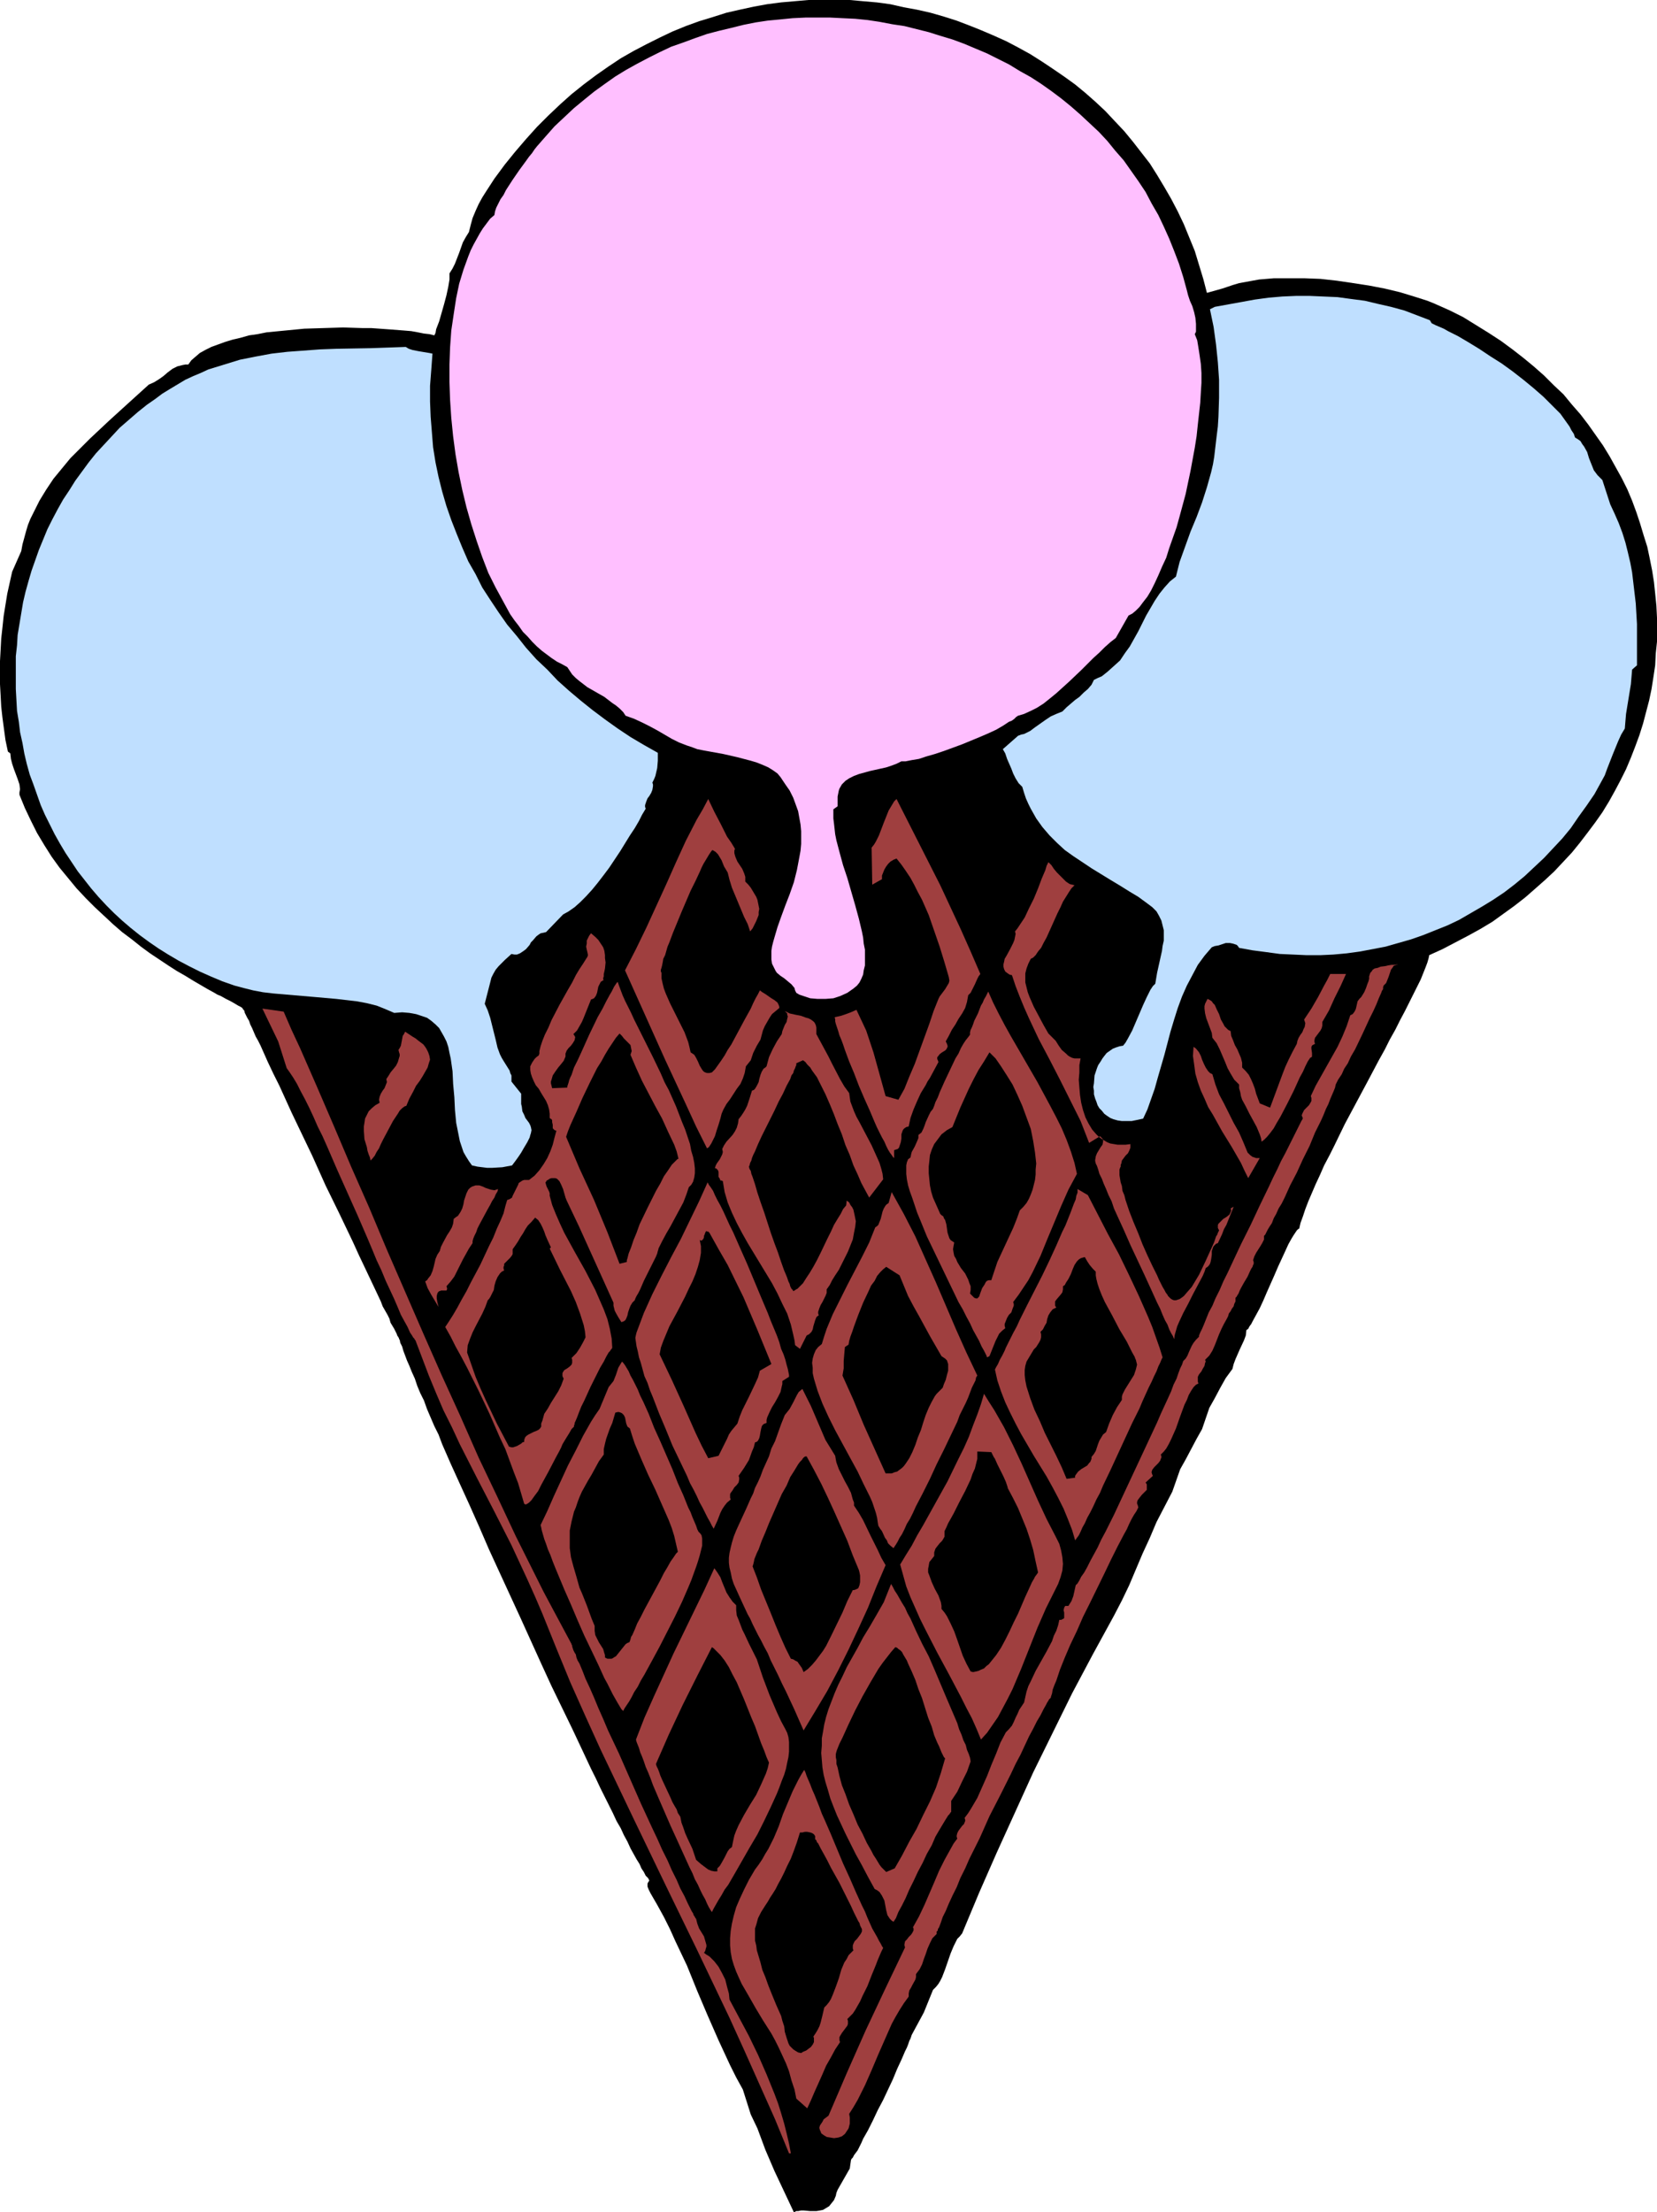 <?xml version="1.0" encoding="UTF-8" standalone="no"?>
<svg
   version="1.0"
   width="116.646mm"
   height="155.668mm"
   id="svg37"
   sodipodi:docname="Ice Cream Cone 40.wmf"
   xmlns:inkscape="http://www.inkscape.org/namespaces/inkscape"
   xmlns:sodipodi="http://sodipodi.sourceforge.net/DTD/sodipodi-0.dtd"
   xmlns="http://www.w3.org/2000/svg"
   xmlns:svg="http://www.w3.org/2000/svg">
  <sodipodi:namedview
     id="namedview37"
     pagecolor="#ffffff"
     bordercolor="#000000"
     borderopacity="0.25"
     inkscape:showpageshadow="2"
     inkscape:pageopacity="0.0"
     inkscape:pagecheckerboard="0"
     inkscape:deskcolor="#d1d1d1"
     inkscape:document-units="mm" />
  <defs
     id="defs1">
    <pattern
       id="WMFhbasepattern"
       patternUnits="userSpaceOnUse"
       width="6"
       height="6"
       x="0"
       y="0" />
  </defs>
  <path
     style="fill:#000000;fill-opacity:1;fill-rule:evenodd;stroke:none"
     d="m 325.156,76.756 1.454,-0.485 1.454,-0.485 1.616,-0.485 1.778,-0.323 1.778,-0.323 1.778,-0.323 3.879,-0.323 h 4.04 4.202 l 4.202,0.162 4.363,0.485 4.363,0.646 4.202,0.646 4.202,0.808 4.04,0.97 3.717,1.131 3.555,1.131 1.616,0.646 1.454,0.646 1.454,0.646 1.454,0.646 3.555,1.778 3.394,2.101 3.394,2.101 3.232,2.101 3.071,2.262 2.909,2.262 2.747,2.262 2.747,2.424 2.586,2.585 2.586,2.424 2.263,2.747 2.263,2.585 2.101,2.747 1.939,2.747 1.939,2.747 1.778,2.909 1.616,2.909 1.616,2.909 1.454,2.909 1.293,3.07 1.131,3.07 0.97,2.909 0.97,3.232 0.97,3.07 0.646,3.07 0.646,3.232 0.485,3.07 0.323,3.07 0.323,3.232 0.162,3.232 v 3.07 3.232 l -0.323,3.07 -0.162,3.232 -0.485,3.232 -0.485,3.07 -0.646,3.07 -0.808,3.07 -0.808,3.07 -0.97,3.07 -1.131,3.07 -1.131,2.909 -1.293,3.07 -1.454,2.909 -1.454,2.747 -1.616,2.909 -1.778,2.909 -1.939,2.747 -1.939,2.585 -2.101,2.747 -2.101,2.585 -2.263,2.424 -2.424,2.585 -2.424,2.262 -2.747,2.424 -2.586,2.262 -2.909,2.262 -2.909,2.101 -2.909,2.101 -3.232,1.939 -3.232,1.778 -3.394,1.778 -3.394,1.778 -3.555,1.616 -0.162,0.808 -0.323,1.131 -0.485,1.293 -0.646,1.616 -0.646,1.616 -0.97,1.939 -0.97,1.939 -1.131,2.262 -1.131,2.262 -1.293,2.424 -1.293,2.585 -1.454,2.585 -1.293,2.585 -1.616,2.909 -2.909,5.494 -6.141,11.473 -2.747,5.656 -1.293,2.585 -1.454,2.747 -1.131,2.585 -1.131,2.424 -0.97,2.262 -0.97,2.262 -0.808,2.101 -0.646,1.939 -0.646,1.778 -0.323,1.454 -0.323,0.162 -0.323,0.323 -0.323,0.485 -0.323,0.485 -0.323,0.485 -0.485,0.808 -0.808,1.454 -0.808,1.778 -0.97,2.101 -0.97,2.101 -0.97,2.262 -1.939,4.363 -0.97,2.262 -0.97,2.101 -0.97,1.778 -0.97,1.778 -0.323,0.646 -0.485,0.646 -0.323,0.646 -0.485,0.323 -0.162,1.454 -0.485,1.293 -1.131,2.424 -1.131,2.585 -0.485,1.293 -0.323,1.293 -1.778,2.424 -1.454,2.585 -1.454,2.747 -1.454,2.585 -1.939,5.656 -1.454,2.585 -1.454,2.747 -1.454,2.747 -1.454,2.585 -2.101,5.979 -2.101,4.04 -2.101,4.04 -1.778,4.201 -1.939,4.201 -3.555,8.403 -1.939,4.04 -2.101,4.04 -5.656,10.342 -5.495,10.342 -5.171,10.503 -5.171,10.503 -4.848,10.665 -4.848,10.665 -4.687,10.665 -4.525,10.827 -0.646,0.808 -0.646,0.646 -0.485,0.97 -0.485,0.97 -0.808,1.939 -1.454,4.201 -0.808,2.101 -0.485,0.97 -0.485,0.808 -0.646,0.808 -0.808,0.808 -2.424,5.979 -3.232,5.979 -0.162,0.485 -0.162,0.485 -0.323,0.646 -0.323,0.97 -0.323,0.808 -0.485,0.97 -0.485,1.131 -0.485,1.131 -1.131,2.424 -1.131,2.747 -2.586,5.494 -1.454,2.747 -1.293,2.747 -1.293,2.585 -1.293,2.262 -0.485,1.131 -0.485,0.97 -0.485,0.97 -0.485,0.646 -0.485,0.646 -0.323,0.646 -0.323,0.323 -0.162,0.323 -0.323,2.262 -3.232,5.656 -0.323,0.808 -0.162,0.808 -0.485,1.131 -0.646,0.808 -0.646,0.808 -0.808,0.485 -0.808,0.485 -0.808,0.162 -0.97,0.162 h -1.616 l -1.778,-0.162 h -0.646 l -0.808,0.162 h -0.485 l -0.646,0.323 -2.586,-5.494 -2.586,-5.494 -2.424,-5.656 -2.101,-5.656 -1.778,-3.717 -2.101,-6.625 -1.778,-3.232 -1.616,-3.232 -3.071,-6.625 -2.909,-6.625 -2.747,-6.464 -2.747,-6.787 -3.071,-6.464 -1.454,-3.232 -1.616,-3.232 -1.778,-3.232 -1.778,-3.07 -0.485,-0.97 -0.323,-0.808 v -0.323 -0.485 l 0.162,-0.323 0.323,-0.485 -0.323,-0.646 -0.646,-0.646 -0.485,-0.97 -0.646,-0.97 -0.485,-1.131 -0.808,-1.293 -0.808,-1.454 -0.808,-1.454 -0.808,-1.778 -0.97,-1.778 -0.808,-1.778 -1.131,-1.939 -0.97,-2.101 -1.131,-2.262 -1.131,-2.262 -1.131,-2.262 -1.131,-2.424 -1.293,-2.585 -2.424,-5.171 -2.586,-5.494 -2.747,-5.656 -2.747,-5.656 -2.747,-5.979 -5.495,-12.119 -5.656,-12.281 -2.747,-5.979 -2.586,-5.979 -2.586,-5.817 -2.586,-5.656 -2.424,-5.333 -2.263,-5.171 -0.97,-2.585 -1.131,-2.262 -0.97,-2.262 -0.97,-2.262 -0.808,-2.262 -0.97,-1.939 -0.808,-1.939 -0.646,-1.939 -0.808,-1.778 -0.646,-1.616 -0.646,-1.454 -0.485,-1.293 -0.485,-1.293 -0.323,-1.131 -0.485,-0.97 -0.162,-0.808 -0.162,-0.162 v -0.162 l -0.162,-0.323 -0.323,-0.485 -0.162,-0.485 -0.323,-0.646 -0.323,-0.646 -0.485,-0.808 -0.485,-0.808 -0.323,-1.131 -0.485,-0.97 -0.646,-1.131 -0.646,-1.131 -0.485,-1.293 -1.293,-2.747 -1.454,-3.07 -1.454,-3.07 -1.616,-3.393 -1.616,-3.555 -1.778,-3.717 -1.778,-3.717 -3.717,-7.595 -3.555,-7.918 -3.717,-7.756 -1.778,-3.717 -1.616,-3.555 -1.616,-3.555 -1.616,-3.232 -1.454,-3.07 -0.646,-1.454 -0.646,-1.454 -0.646,-1.454 -0.646,-1.293 -0.646,-1.131 -0.485,-1.131 -0.485,-1.131 -0.485,-0.97 -0.323,-0.97 -0.485,-0.808 -0.323,-0.646 -0.323,-0.646 -0.162,-0.646 -0.323,-0.323 -0.162,-0.323 -0.485,-0.323 -0.646,-0.323 -0.808,-0.485 -1.131,-0.646 -1.293,-0.646 -1.454,-0.808 -0.808,-0.323 -0.808,-0.485 -1.778,-0.97 -1.939,-1.131 -1.939,-1.131 -2.101,-1.293 -2.263,-1.293 -2.263,-1.454 -2.424,-1.616 -2.424,-1.616 -2.424,-1.778 -2.424,-1.939 -2.586,-1.939 -2.424,-2.101 -2.424,-2.262 -2.424,-2.262 -2.424,-2.424 -2.424,-2.585 -2.263,-2.747 -2.263,-2.747 -2.101,-2.909 -1.939,-3.07 -1.939,-3.232 -1.616,-3.232 -1.616,-3.393 -1.454,-3.555 v -0.646 L 5.333,209.907 5.171,208.614 4.687,207.16 3.717,204.574 3.232,203.12 2.909,201.827 2.747,200.373 2.101,199.888 1.454,196.818 0.646,190.839 0.323,187.93 0.162,184.86 0,181.952 v -3.07 -3.07 l 0.162,-2.909 0.162,-3.07 0.323,-2.909 0.323,-3.07 0.97,-5.979 1.293,-5.817 2.424,-5.494 0.323,-1.778 0.485,-1.778 0.485,-1.778 0.485,-1.616 0.646,-1.616 0.808,-1.616 1.616,-3.232 1.778,-2.909 1.939,-2.909 2.263,-2.747 2.263,-2.747 2.586,-2.585 2.586,-2.585 5.171,-4.848 5.333,-4.848 5.171,-4.686 1.454,-0.646 1.293,-0.808 1.131,-0.808 1.131,-0.97 1.293,-0.97 1.293,-0.646 0.646,-0.162 0.646,-0.162 0.808,-0.162 h 0.808 l 0.808,-1.131 1.131,-0.97 1.131,-0.97 1.454,-0.808 1.616,-0.808 1.778,-0.646 1.778,-0.646 2.101,-0.646 2.101,-0.485 2.263,-0.646 2.263,-0.323 2.424,-0.485 5.01,-0.485 5.01,-0.485 5.171,-0.162 5.171,-0.162 5.01,0.162 h 2.424 l 2.263,0.162 2.263,0.162 2.101,0.162 2.101,0.162 1.939,0.162 1.778,0.323 1.616,0.323 1.454,0.162 1.293,0.323 0.323,-0.646 0.162,-0.97 0.808,-2.101 0.646,-2.262 0.646,-2.262 0.646,-2.424 0.485,-2.262 0.162,-0.97 0.162,-0.97 v -0.808 -0.808 l 0.808,-1.293 0.646,-1.293 1.131,-2.909 0.97,-2.747 0.808,-1.454 0.808,-1.293 0.485,-1.939 0.485,-1.778 0.808,-1.939 0.808,-1.778 0.97,-1.778 1.131,-1.778 2.101,-3.232 2.747,-3.717 2.747,-3.393 2.909,-3.393 2.909,-3.232 3.071,-3.07 3.071,-2.909 3.071,-2.747 3.232,-2.585 3.232,-2.424 3.232,-2.262 3.394,-2.262 3.394,-1.939 3.394,-1.778 3.555,-1.778 3.394,-1.616 3.555,-1.454 3.555,-1.293 3.717,-1.131 3.555,-1.131 3.555,-0.808 3.717,-0.808 3.555,-0.646 3.717,-0.485 3.717,-0.323 L 215.101,0 h 3.717 3.555 3.717 l 3.555,0.323 3.717,0.323 3.555,0.485 3.555,0.808 3.555,0.646 3.555,0.808 3.394,0.97 3.555,1.131 3.394,1.293 3.232,1.293 3.394,1.454 3.232,1.454 3.071,1.616 3.232,1.778 3.071,1.939 2.909,1.939 3.071,2.101 2.909,2.101 2.747,2.262 2.747,2.424 2.586,2.424 2.424,2.585 2.586,2.747 2.263,2.747 2.263,2.909 2.263,2.909 1.939,3.07 1.939,3.232 1.778,3.07 1.778,3.393 1.616,3.393 1.454,3.555 1.454,3.555 1.131,3.717 1.131,3.717 0.97,3.717 z"
     id="path1" />
  <path
     style="fill:#bfdfff;fill-opacity:1;fill-rule:evenodd;stroke:none"
     d="m 321.924,82.25 0.97,4.686 0.646,4.686 0.485,4.686 0.323,4.686 v 4.848 l -0.162,5.009 -0.162,2.585 -0.323,2.585 -0.323,2.747 -0.323,2.747 -0.323,1.939 -0.485,2.101 -1.131,4.04 -1.293,4.04 -1.454,3.878 -1.616,3.878 -1.454,4.04 -1.454,4.04 -0.97,3.878 -1.616,1.293 -1.454,1.616 -1.293,1.616 -1.293,1.939 -1.131,1.939 -1.131,1.939 -2.101,4.201 -2.263,4.04 -1.293,1.778 -1.293,1.939 -1.616,1.454 -1.616,1.454 -1.616,1.293 -1.131,0.485 -0.97,0.485 -0.646,1.293 -0.97,1.131 -1.131,0.97 -1.131,1.131 -1.131,0.808 -1.131,0.97 -1.131,0.97 -1.131,1.131 -0.808,0.323 -0.808,0.323 -1.454,0.646 -1.454,0.97 -2.747,1.939 -1.293,0.97 -1.616,0.808 -0.808,0.162 -0.808,0.323 -4.04,3.555 0.646,1.131 0.485,1.454 1.131,2.585 0.485,1.293 0.646,1.293 0.808,1.293 0.97,0.97 0.485,1.616 0.485,1.454 0.646,1.454 0.646,1.293 1.454,2.585 1.616,2.262 1.939,2.262 1.939,1.939 2.101,1.939 2.263,1.616 2.424,1.616 2.424,1.616 5.01,3.07 2.424,1.454 2.586,1.616 2.424,1.454 2.424,1.778 1.293,0.97 1.131,1.131 0.646,1.131 0.646,1.293 0.323,1.293 0.323,1.293 v 1.454 1.293 l -0.323,1.454 -0.162,1.293 -1.293,5.817 -0.485,2.909 -0.646,0.646 -0.646,0.97 -0.97,1.939 -0.97,2.101 -0.97,2.262 -0.97,2.262 -0.97,2.262 -1.131,2.101 -0.646,1.131 -0.646,0.808 -0.97,0.162 -0.97,0.323 -0.808,0.323 -1.616,1.131 -0.646,0.808 -0.485,0.646 -0.485,0.808 -0.646,0.97 -0.323,0.808 -0.323,0.97 -0.323,0.97 -0.162,2.101 -0.162,0.97 0.162,0.97 v 0.97 l 0.323,1.131 0.323,0.808 0.323,0.97 0.485,0.808 0.646,0.646 0.646,0.808 0.646,0.485 0.97,0.646 0.808,0.323 1.131,0.323 1.131,0.162 h 1.293 1.293 l 1.616,-0.323 1.454,-0.323 1.131,-2.424 0.97,-2.747 0.97,-2.747 0.808,-2.909 1.778,-6.14 1.616,-6.14 0.97,-3.232 0.97,-3.07 1.131,-3.07 1.293,-2.909 1.454,-2.747 1.454,-2.747 1.778,-2.424 1.939,-2.262 0.808,-0.323 0.97,-0.162 0.97,-0.323 0.97,-0.323 h 1.131 l 0.808,0.162 0.485,0.162 0.485,0.162 0.323,0.323 0.323,0.485 3.555,0.646 3.717,0.485 3.555,0.485 3.555,0.162 3.555,0.162 h 3.717 l 3.394,-0.162 3.555,-0.323 3.555,-0.485 3.394,-0.646 3.394,-0.646 3.394,-0.97 3.394,-0.97 3.232,-1.131 3.232,-1.293 3.232,-1.293 3.071,-1.454 3.071,-1.778 3.071,-1.778 2.909,-1.778 2.909,-1.939 2.747,-2.101 2.747,-2.262 2.586,-2.424 2.586,-2.424 2.424,-2.585 2.424,-2.585 2.263,-2.747 2.101,-3.07 2.101,-2.909 2.101,-3.07 1.778,-3.232 0.97,-1.778 0.646,-1.778 1.454,-3.717 1.454,-3.555 0.808,-1.778 0.97,-1.616 0.162,-1.939 0.162,-1.939 1.293,-7.918 0.162,-1.939 0.162,-1.939 1.293,-1.131 v -5.494 -5.494 l -0.323,-5.494 -0.646,-5.494 -0.323,-2.747 -0.485,-2.585 -0.646,-2.747 -0.646,-2.585 -0.808,-2.585 -0.97,-2.585 -1.131,-2.585 -1.131,-2.424 -2.101,-6.464 -0.646,-0.646 -0.646,-0.646 -0.485,-0.646 -0.485,-0.646 -0.646,-1.616 -0.646,-1.616 -0.485,-1.616 -0.808,-1.454 -0.485,-0.646 -0.485,-0.808 -0.646,-0.485 -0.808,-0.485 -0.323,-0.97 -0.646,-0.97 -0.485,-0.97 -0.808,-1.131 -0.808,-1.131 -0.808,-1.131 -0.97,-0.97 -1.131,-1.131 -2.424,-2.424 -2.586,-2.262 -2.747,-2.262 -2.909,-2.262 -2.909,-2.101 -3.071,-1.939 -2.909,-1.939 -2.909,-1.778 -2.747,-1.616 -2.586,-1.293 -1.131,-0.646 -1.131,-0.485 -1.131,-0.485 -0.97,-0.485 -0.485,-0.808 -3.394,-1.293 -3.394,-1.293 -3.555,-0.97 -3.555,-0.808 -3.394,-0.808 -3.717,-0.485 -3.555,-0.485 -3.717,-0.162 -3.717,-0.162 h -3.555 l -3.717,0.162 -3.717,0.323 -3.555,0.485 -3.555,0.646 -3.555,0.646 -3.555,0.646 z"
     id="path2" />
  <path
     style="fill:#ffbfff;fill-opacity:1;fill-rule:evenodd;stroke:none"
     d="m 317.884,88.875 0.646,1.616 0.323,1.939 0.323,2.101 0.323,2.262 0.162,2.424 v 2.585 l -0.162,2.585 -0.162,2.747 -0.323,2.909 -0.323,2.909 -0.323,3.07 -0.485,3.07 -1.131,6.14 -1.293,6.14 -1.616,5.979 -0.808,2.909 -0.97,2.747 -0.97,2.747 -0.808,2.585 -1.131,2.424 -0.97,2.262 -0.97,2.101 -0.97,1.939 -0.97,1.616 -1.131,1.454 -0.97,1.293 -0.97,0.97 -0.97,0.808 -0.97,0.485 -3.394,5.979 -1.454,1.131 -1.454,1.293 -1.454,1.454 -1.616,1.454 -3.232,3.232 -3.232,3.07 -3.394,3.07 -1.778,1.454 -1.616,1.293 -1.778,1.131 -1.616,0.808 -1.778,0.808 -1.616,0.485 -0.485,0.323 -0.485,0.485 -0.646,0.485 -0.808,0.323 -1.454,0.97 -1.939,1.131 -2.101,0.97 -2.263,0.97 -4.687,1.939 -4.848,1.778 -2.424,0.808 -2.263,0.646 -1.939,0.646 -1.939,0.323 -0.808,0.162 -0.808,0.162 h -0.646 -0.485 l -1.293,0.646 -1.293,0.485 -1.454,0.485 -1.454,0.323 -2.909,0.646 -2.909,0.808 -1.293,0.485 -1.293,0.646 -0.97,0.646 -0.97,0.97 -0.646,1.131 -0.162,0.485 -0.162,0.808 -0.162,0.808 v 0.646 0.97 0.97 l -1.131,0.808 v 1.131 1.293 l 0.162,1.293 0.162,1.454 0.162,1.454 0.323,1.616 0.808,3.07 0.97,3.555 1.131,3.393 2.101,7.272 0.97,3.555 0.808,3.393 0.323,1.616 0.162,1.616 0.323,1.616 v 1.454 1.454 1.293 l -0.323,1.293 -0.162,1.131 -0.485,1.131 -0.485,0.97 -0.646,0.808 -0.97,0.808 -1.616,1.131 -1.778,0.808 -1.939,0.646 -2.101,0.162 h -2.101 l -1.939,-0.162 -0.97,-0.323 -0.97,-0.323 -0.97,-0.323 -0.808,-0.485 -0.323,-0.646 -0.162,-0.646 -0.808,-0.97 -0.97,-0.808 -0.97,-0.808 -0.97,-0.646 -0.97,-0.808 -0.323,-0.485 -0.323,-0.646 -0.323,-0.646 -0.323,-0.646 -0.162,-1.131 v -1.131 -1.131 l 0.162,-1.131 0.323,-1.293 0.323,-1.131 0.808,-2.747 0.97,-2.747 1.131,-3.07 1.131,-2.909 1.131,-3.232 0.808,-3.232 0.646,-3.393 0.323,-1.778 0.162,-1.778 v -1.616 -1.778 l -0.162,-1.778 -0.323,-1.778 -0.323,-1.778 -0.646,-1.778 -0.646,-1.778 -0.97,-1.939 -1.131,-1.616 -1.293,-1.939 -0.808,-0.97 -1.131,-0.808 -1.293,-0.808 -1.454,-0.646 -1.616,-0.646 -1.616,-0.485 -3.717,-0.97 -3.555,-0.808 -3.555,-0.646 -1.778,-0.323 -1.616,-0.323 -1.293,-0.485 -1.454,-0.485 -2.101,-0.808 -1.939,-0.97 -3.879,-2.262 -2.101,-1.131 -1.939,-0.97 -2.101,-0.97 -2.263,-0.808 -0.646,-0.97 -0.97,-0.97 -0.97,-0.808 -0.97,-0.646 -2.101,-1.616 -2.263,-1.293 -2.263,-1.293 -2.101,-1.616 -0.97,-0.808 -0.97,-0.97 -0.646,-0.97 -0.646,-0.97 -1.454,-0.808 -1.293,-0.646 -1.454,-0.97 -1.293,-0.97 -1.293,-0.97 -1.293,-1.131 -1.293,-1.293 -1.131,-1.293 -1.293,-1.293 -1.131,-1.616 -1.131,-1.454 -1.131,-1.616 -1.939,-3.555 -1.939,-3.555 -1.939,-3.878 -1.616,-4.201 -1.454,-4.201 -1.454,-4.525 -1.293,-4.525 -1.131,-4.686 -0.97,-4.686 -0.808,-4.686 -0.646,-4.848 -0.485,-4.848 -0.323,-4.848 -0.162,-4.686 v -4.686 l 0.162,-4.525 0.323,-4.525 0.646,-4.363 0.646,-4.201 0.808,-3.878 1.131,-3.717 0.646,-1.778 0.646,-1.778 0.646,-1.616 0.808,-1.616 0.808,-1.454 0.808,-1.454 0.808,-1.293 0.97,-1.293 0.97,-1.293 1.131,-0.97 0.162,-0.97 0.323,-0.97 0.485,-0.97 0.646,-1.293 0.808,-1.131 0.646,-1.293 1.778,-2.747 1.778,-2.585 1.778,-2.424 0.808,-1.131 0.808,-0.97 0.646,-0.97 0.646,-0.808 2.263,-2.585 2.424,-2.747 2.586,-2.424 2.586,-2.424 2.747,-2.262 2.586,-2.101 2.909,-2.101 2.747,-1.939 2.909,-1.778 2.909,-1.616 3.071,-1.616 2.909,-1.454 3.071,-1.454 3.232,-1.131 3.071,-1.131 3.232,-1.131 3.071,-0.808 3.394,-0.808 3.232,-0.808 3.232,-0.646 3.232,-0.485 3.394,-0.323 3.232,-0.323 3.394,-0.162 h 3.232 3.394 l 3.232,0.162 3.394,0.162 3.232,0.323 3.232,0.485 3.394,0.646 3.232,0.485 3.232,0.808 3.232,0.808 3.071,0.97 3.232,0.97 3.071,1.131 3.071,1.293 3.071,1.293 2.909,1.454 2.909,1.454 2.909,1.778 2.909,1.616 2.747,1.778 2.747,1.939 2.586,1.939 2.586,2.101 2.586,2.262 2.424,2.262 2.424,2.262 2.263,2.424 2.101,2.585 2.263,2.585 1.939,2.747 1.939,2.747 1.939,2.909 1.616,3.07 1.778,3.07 1.454,3.07 1.454,3.232 1.293,3.232 1.293,3.393 1.131,3.555 0.97,3.555 0.162,0.646 0.162,0.646 0.485,1.454 0.646,1.454 0.485,1.616 0.323,1.454 0.162,1.616 v 1.454 0.646 z"
     id="path3" />
  <path
     style="fill:#bfdfff;fill-opacity:1;fill-rule:evenodd;stroke:none"
     d="m 107.954,92.269 0.808,0.485 0.97,0.323 1.616,0.323 0.97,0.162 0.97,0.162 0.97,0.162 0.808,0.162 -0.323,4.363 -0.323,4.201 v 4.201 l 0.162,4.04 0.323,4.04 0.323,4.04 0.646,4.04 0.808,3.878 0.97,3.878 1.131,3.878 1.293,3.717 1.454,3.717 1.454,3.555 1.616,3.717 1.939,3.393 1.778,3.555 2.101,3.232 2.263,3.393 2.263,3.232 2.586,3.07 2.424,3.07 2.747,3.07 2.909,2.747 2.747,2.909 3.071,2.747 3.071,2.585 3.232,2.585 3.232,2.424 3.394,2.424 3.394,2.262 3.555,2.101 3.717,2.101 v 2.101 l -0.162,1.939 -0.485,2.101 -0.323,0.808 -0.485,0.97 0.162,0.485 v 0.485 l -0.162,0.97 -0.323,0.808 -0.485,0.808 -0.485,0.646 -0.323,0.808 -0.323,0.97 v 0.485 l 0.162,0.485 -0.97,1.616 -0.808,1.616 -1.131,1.939 -1.293,1.939 -1.293,2.101 -1.293,2.101 -2.909,4.363 -1.454,1.939 -1.616,2.101 -1.454,1.778 -1.616,1.778 -1.616,1.616 -1.454,1.293 -1.616,1.131 -1.454,0.808 -4.525,4.686 -0.646,0.162 -0.808,0.162 -0.485,0.323 -0.646,0.485 -0.97,1.131 -0.485,0.485 -0.323,0.646 -0.97,1.131 -0.646,0.485 -0.485,0.323 -0.485,0.323 -0.808,0.323 h -0.646 l -0.808,-0.162 -1.778,1.616 -1.616,1.616 -0.808,0.97 -0.646,1.131 -0.485,0.97 -0.323,1.293 -1.454,5.656 0.808,1.778 0.646,1.939 0.97,3.878 0.485,1.939 0.485,2.101 0.646,1.778 0.485,0.97 0.485,0.808 0.808,1.293 0.808,1.293 0.162,0.646 0.323,0.646 v 0.808 0.808 l 2.586,3.232 v 0.97 0.97 0.808 l 0.162,0.646 0.162,1.293 0.485,0.97 0.323,0.808 0.485,0.646 0.485,0.646 0.162,0.323 0.162,0.323 0.162,0.485 0.162,0.808 -0.162,0.808 -0.162,0.485 -0.162,0.646 -0.323,0.646 -0.323,0.646 -0.485,0.808 -0.485,0.808 -0.646,1.131 -0.646,0.97 -0.808,1.131 -0.97,1.293 -2.586,0.485 -2.747,0.162 h -1.293 l -1.293,-0.162 -1.293,-0.162 -1.454,-0.323 -0.808,-1.131 -0.808,-1.293 -0.646,-1.131 -0.485,-1.454 -0.485,-1.454 -0.323,-1.616 -0.323,-1.616 -0.323,-1.616 -0.323,-3.393 -0.162,-3.393 -0.323,-3.555 -0.162,-3.393 -0.485,-3.393 -0.323,-1.454 -0.323,-1.616 -0.485,-1.454 -0.646,-1.293 -0.646,-1.131 -0.646,-1.131 -0.97,-0.97 -1.131,-0.97 -1.131,-0.808 -1.454,-0.485 -1.454,-0.485 -1.778,-0.323 -1.939,-0.162 -2.101,0.162 -2.263,-0.97 -2.424,-0.97 -2.586,-0.646 -2.586,-0.485 -2.747,-0.323 -2.747,-0.323 -5.495,-0.485 -5.656,-0.485 -5.656,-0.485 -2.747,-0.323 -2.586,-0.485 -2.586,-0.646 -2.424,-0.646 -3.232,-1.131 -3.071,-1.293 -2.909,-1.293 -2.909,-1.454 -2.747,-1.454 -2.747,-1.616 -2.586,-1.616 -2.586,-1.778 -2.424,-1.778 -2.424,-1.939 -2.263,-1.939 -2.101,-1.939 -2.101,-2.101 -2.101,-2.262 -1.939,-2.262 -1.778,-2.262 -1.778,-2.262 -1.616,-2.424 -1.616,-2.424 -1.454,-2.424 -1.454,-2.585 -1.293,-2.585 -1.293,-2.585 -1.131,-2.585 -0.97,-2.747 -0.97,-2.747 -0.97,-2.585 -0.808,-2.909 -0.646,-2.747 -0.485,-2.747 -0.646,-2.909 -0.323,-2.747 -0.485,-2.909 -0.162,-2.909 -0.162,-2.909 v -2.909 -2.909 -2.909 l 0.323,-2.909 0.162,-2.747 0.485,-2.909 0.485,-2.909 0.485,-2.909 0.646,-2.747 0.808,-2.909 0.808,-2.747 0.97,-2.747 0.97,-2.747 1.131,-2.747 1.131,-2.747 1.293,-2.585 1.454,-2.747 1.454,-2.585 1.616,-2.424 1.616,-2.585 1.778,-2.424 1.778,-2.424 1.939,-2.424 2.101,-2.262 2.101,-2.262 2.101,-2.262 2.424,-2.101 2.424,-2.101 2.424,-1.939 2.101,-1.454 1.939,-1.454 2.101,-1.293 4.04,-2.424 2.101,-0.97 1.939,-0.808 2.101,-0.97 4.202,-1.293 4.202,-1.293 4.04,-0.808 4.363,-0.808 4.202,-0.485 4.363,-0.323 4.363,-0.323 4.363,-0.162 9.05,-0.162 4.687,-0.162 z"
     id="path4" />
  <path
     style="fill:#9f3f3f;fill-opacity:1;fill-rule:evenodd;stroke:none"
     d="m 195.546,225.743 -0.162,0.485 v 0.646 l 0.162,0.646 0.162,0.485 0.485,1.131 1.293,1.939 0.485,1.131 0.162,0.485 0.162,0.485 v 0.646 0.646 l 0.808,0.808 0.646,0.808 0.485,0.808 0.485,0.808 0.485,0.808 0.323,0.808 0.162,0.808 0.162,0.808 0.162,0.808 -0.162,0.808 v 0.808 l -0.323,0.808 -0.323,0.808 -0.485,0.97 -0.485,0.97 -0.646,0.808 -0.646,-1.939 -0.97,-1.939 -0.808,-1.939 -0.808,-1.939 -0.808,-1.939 -0.808,-1.939 -0.646,-2.101 -0.485,-1.939 -0.485,-0.808 -0.485,-0.808 -0.646,-1.616 -0.485,-0.808 -0.485,-0.808 -0.646,-0.646 -0.808,-0.485 -0.323,0.323 -0.323,0.485 -0.323,0.485 -0.485,0.808 -0.485,0.808 -0.485,0.808 -0.485,0.97 -0.485,1.131 -1.131,2.424 -1.293,2.585 -2.424,5.656 -1.131,2.747 -1.131,2.747 -0.97,2.585 -0.485,1.131 -0.323,1.131 -0.323,1.131 -0.485,0.97 -0.162,0.97 -0.162,0.808 -0.162,0.646 -0.162,0.485 v 0.485 l 0.162,0.323 v 1.454 l 0.323,1.454 0.323,1.293 0.485,1.293 1.131,2.585 2.586,5.171 1.293,2.585 0.485,1.293 0.485,1.293 0.323,1.293 0.323,1.454 0.485,0.323 0.485,0.323 0.485,0.808 0.485,0.97 0.485,1.131 0.485,0.808 0.323,0.485 0.323,0.323 0.323,0.162 0.485,0.162 h 0.646 l 0.646,-0.162 0.808,-0.808 0.808,-1.131 0.808,-1.131 0.97,-1.454 0.808,-1.454 0.97,-1.454 3.555,-6.625 0.808,-1.454 0.808,-1.454 0.646,-1.454 0.646,-1.293 0.646,-1.131 0.485,-0.97 0.646,0.485 0.808,0.485 1.616,1.131 0.808,0.485 0.808,0.646 0.323,0.646 0.162,0.485 v 0.323 l -0.97,0.808 -0.97,0.808 -0.646,0.97 -0.646,1.131 -0.646,1.131 -0.485,1.131 -0.646,2.424 -0.485,0.808 -0.485,0.808 -0.97,1.939 -0.646,1.939 -0.646,0.808 -0.646,0.808 -0.323,1.778 -0.485,1.454 -0.646,1.454 -0.97,1.293 -1.778,2.747 -0.97,1.293 -0.808,1.454 -0.485,1.131 -0.323,1.293 -0.485,1.616 -0.485,1.454 -0.485,1.616 -0.646,1.293 -0.323,0.646 -0.323,0.485 -0.323,0.485 -0.485,0.323 -2.909,-5.817 -2.747,-5.979 -5.495,-11.796 -10.666,-23.754 2.909,-5.656 2.747,-5.656 5.333,-11.635 2.586,-5.817 2.586,-5.656 2.909,-5.656 1.616,-2.747 1.454,-2.747 1.616,3.393 1.778,3.393 1.616,3.232 1.131,1.616 z"
     id="path5" />
  <path
     style="fill:#9f3f3f;fill-opacity:1;fill-rule:evenodd;stroke:none"
     d="m 260.836,259.031 -0.485,0.646 -0.323,0.646 -0.646,1.454 -0.808,1.616 -0.323,0.646 -0.646,0.646 -0.323,1.778 -0.485,1.616 -0.808,1.454 -0.97,1.454 -0.808,1.454 -0.97,1.454 -0.808,1.616 -0.808,1.454 0.323,0.646 0.162,0.485 v 0.323 l -0.162,0.323 -0.162,0.323 -0.323,0.323 -0.808,0.485 -0.646,0.485 -0.485,0.646 -0.162,0.162 v 0.485 l 0.162,0.323 0.162,0.485 -1.131,2.101 -1.131,2.101 -0.646,0.97 -0.485,0.97 -1.293,2.101 -0.97,2.101 -0.97,2.262 -0.808,2.262 -0.485,2.262 -0.646,0.162 -0.485,0.323 -0.323,0.323 -0.162,0.323 -0.323,0.97 v 1.131 l -0.162,0.97 -0.323,0.97 -0.162,0.485 -0.323,0.323 -0.485,0.162 -0.485,0.162 v 2.101 l -0.323,-0.323 -0.323,-0.485 -0.485,-0.646 -0.485,-0.808 -0.485,-0.97 -0.485,-1.131 -0.646,-1.131 -0.646,-1.293 -0.646,-1.293 -0.646,-1.454 -1.293,-3.07 -1.454,-3.232 -1.454,-3.393 -1.293,-3.393 -1.293,-3.07 -1.131,-3.07 -0.485,-1.454 -0.485,-1.293 -0.485,-1.131 -0.323,-1.131 -0.323,-0.97 -0.323,-0.97 -0.162,-0.646 v -0.646 l -0.162,-0.323 0.162,-0.162 1.454,-0.323 1.454,-0.485 1.293,-0.485 1.454,-0.646 1.293,2.747 1.293,2.747 0.97,2.909 0.97,2.909 0.808,2.909 0.808,2.909 0.808,2.909 0.808,2.909 3.394,0.97 1.616,-2.909 1.293,-3.232 1.454,-3.393 1.293,-3.555 2.586,-7.11 1.131,-3.393 1.293,-3.232 0.323,-0.646 0.485,-0.646 0.485,-0.646 0.485,-0.646 0.485,-0.808 0.485,-0.808 0.162,-0.646 -0.162,-0.97 -1.131,-3.878 -1.293,-4.201 -1.454,-4.201 -1.454,-4.201 -1.778,-4.04 -1.131,-2.101 -0.97,-1.939 -0.97,-1.778 -1.293,-1.939 -1.131,-1.616 -1.293,-1.616 -0.808,0.323 -0.808,0.485 -0.646,0.646 -0.485,0.646 -0.485,0.808 -0.323,0.808 -0.323,0.808 v 0.97 l -2.586,1.454 -0.162,-9.857 0.646,-0.808 0.485,-0.808 0.808,-1.616 1.293,-3.393 0.646,-1.616 0.646,-1.616 0.97,-1.616 0.485,-0.808 0.646,-0.646 11.636,22.946 5.495,11.796 2.586,5.817 z"
     id="path6" />
  <path
     style="fill:#9f3f3f;fill-opacity:1;fill-rule:evenodd;stroke:none"
     d="m 285.886,235.438 -0.808,0.808 -0.646,0.97 -0.808,1.293 -0.808,1.293 -0.646,1.454 -0.808,1.616 -1.454,3.232 -1.454,3.232 -0.808,1.454 -0.646,1.293 -0.808,0.97 -0.646,0.97 -0.646,0.646 -0.646,0.323 -0.646,1.293 -0.485,1.293 -0.323,1.293 v 1.131 1.293 l 0.323,1.293 0.323,1.293 0.485,1.293 1.131,2.585 1.293,2.424 1.293,2.424 1.293,2.262 0.97,0.97 0.97,0.97 0.808,1.293 0.808,1.131 1.131,0.97 0.485,0.485 0.485,0.323 0.646,0.323 0.646,0.162 h 0.808 0.808 l -0.323,1.778 v 1.939 l -0.162,1.939 0.162,2.101 0.162,1.939 0.323,2.101 0.485,1.939 0.646,1.939 0.808,1.616 0.97,1.616 1.131,1.293 0.646,0.646 0.646,0.485 0.808,0.485 0.808,0.485 0.808,0.323 0.97,0.162 0.97,0.162 h 2.101 l 1.293,-0.162 v 0.485 0.485 l -0.323,0.808 -0.323,0.646 -0.646,0.646 -0.485,0.646 -0.485,0.646 -0.162,0.808 -0.162,0.323 v 0.485 l -0.162,0.323 -0.162,0.485 v 0.646 0.808 l 0.162,0.97 0.162,0.97 0.323,0.97 0.162,1.293 0.485,1.131 0.323,1.293 0.97,2.909 1.131,2.909 1.293,3.07 1.131,2.909 1.293,2.909 1.293,2.747 1.293,2.585 0.485,1.131 0.485,0.97 0.485,0.97 0.485,0.808 0.323,0.646 0.485,0.646 0.162,0.323 0.323,0.323 0.323,0.323 0.485,0.323 0.485,0.162 h 0.485 l 0.485,-0.162 0.485,-0.162 0.485,-0.323 0.646,-0.485 0.97,-1.131 1.131,-1.293 0.97,-1.616 0.97,-1.616 1.778,-3.717 0.808,-1.778 0.808,-1.778 0.646,-1.454 0.485,-1.454 0.323,-0.485 0.162,-0.485 0.162,-0.323 0.162,-0.323 -0.323,-0.646 v -0.485 -0.323 l 0.162,-0.323 0.323,-0.323 0.323,-0.323 0.646,-0.646 0.808,-0.485 0.808,-0.646 0.162,-0.323 0.162,-0.323 0.162,-0.485 -0.162,-0.485 0.808,-0.485 -0.97,2.424 -0.97,2.424 -0.646,1.131 -0.485,1.293 -1.131,2.424 -0.485,0.162 -0.323,0.323 -0.323,0.323 -0.162,0.323 -0.323,0.97 v 0.97 l -0.162,1.131 -0.162,0.808 -0.162,0.485 -0.323,0.485 -0.323,0.323 -0.485,0.323 -0.323,0.97 -0.485,1.131 -1.293,2.424 -1.293,2.424 -1.293,2.585 -1.293,2.424 -1.131,2.424 -0.485,1.131 -0.323,1.131 -0.323,1.131 -0.162,1.131 -0.323,-0.808 -0.485,-0.808 -0.485,-0.97 -0.485,-1.293 -0.646,-1.131 -0.646,-1.454 -0.646,-1.616 -0.808,-1.616 -0.808,-1.778 -0.808,-1.778 -1.778,-3.878 -3.717,-7.918 -1.778,-4.04 -1.778,-3.878 -0.808,-1.778 -0.646,-1.939 -0.808,-1.616 -0.646,-1.616 -0.646,-1.454 -0.485,-1.293 -0.646,-1.293 -0.323,-1.131 -0.323,-0.97 -0.323,-0.646 -0.162,-0.646 v -0.323 l 0.162,-0.97 0.323,-0.808 0.97,-1.616 0.485,-0.646 0.162,-0.808 v -0.485 l -0.162,-0.323 -0.323,-0.323 -0.323,-0.323 -2.909,1.778 -1.131,-2.909 -1.131,-2.909 -2.747,-5.494 -2.747,-5.494 -2.747,-5.333 -2.909,-5.494 -2.586,-5.494 -1.293,-2.909 -1.131,-2.747 -1.131,-2.909 -0.97,-2.909 -0.646,-0.162 -0.485,-0.323 -0.646,-0.485 -0.323,-0.646 -0.162,-0.646 v -0.646 l 0.162,-0.646 0.162,-0.808 0.485,-0.808 0.97,-1.778 0.808,-1.616 0.323,-0.808 0.162,-0.808 0.162,-0.808 -0.162,-0.646 0.646,-0.808 0.646,-0.97 0.646,-0.97 0.646,-0.97 1.131,-2.424 1.293,-2.585 1.131,-2.747 0.485,-1.293 0.485,-1.293 0.485,-1.131 0.485,-1.131 0.323,-1.131 0.485,-0.97 0.808,0.808 0.646,0.97 0.808,0.97 0.808,0.808 0.808,0.808 0.808,0.808 0.97,0.646 z"
     id="path7" />
  <path
     style="fill:#9f3f3f;fill-opacity:1;fill-rule:evenodd;stroke:none"
     d="m 160.639,260.646 -0.323,0.162 -0.485,0.323 -0.323,0.646 -0.323,0.646 -0.162,0.808 -0.162,0.808 -0.323,0.808 -0.485,0.646 -0.323,0.162 -0.485,0.162 -0.97,2.424 -0.97,2.424 -0.485,1.131 -0.646,1.131 -0.646,1.131 -0.97,0.97 0.323,0.485 0.162,0.323 -0.162,0.808 -0.485,0.808 -0.485,0.646 -0.646,0.646 -0.485,0.646 -0.323,0.808 v 0.485 0.323 l -0.485,1.131 -0.646,0.808 -0.808,0.97 -0.808,1.131 -0.646,0.97 -0.323,1.131 -0.162,0.485 v 0.485 l 0.162,0.646 0.162,0.646 4.04,-0.162 v -0.323 l 0.162,-0.485 0.162,-0.485 0.162,-0.646 0.323,-0.808 0.323,-0.646 0.646,-1.939 0.97,-1.939 0.97,-2.101 2.101,-4.686 2.263,-4.686 1.293,-2.262 0.97,-1.939 0.97,-1.778 0.485,-0.808 0.323,-0.646 0.323,-0.646 0.323,-0.485 0.323,-0.485 0.323,-0.323 0.323,0.97 0.485,1.293 0.485,1.293 0.646,1.454 0.808,1.616 0.808,1.616 0.808,1.778 0.97,1.939 1.939,3.878 2.101,4.201 2.101,4.363 0.97,2.262 1.131,2.101 1.939,4.363 1.616,4.201 0.808,1.939 0.646,1.939 0.646,1.939 0.323,1.778 0.485,1.616 0.323,1.616 0.162,1.454 v 1.293 l -0.162,1.131 -0.323,1.131 -0.485,0.808 -0.646,0.646 -0.646,1.939 -0.808,2.101 -1.131,2.101 -1.131,2.101 -1.131,2.101 -1.131,1.939 -1.131,2.101 -0.97,1.939 v 0.162 l -0.162,0.485 -0.162,0.646 -0.323,0.808 -0.485,0.97 -0.485,0.97 -1.131,2.262 -1.131,2.262 -0.485,1.131 -0.485,1.131 -0.485,0.97 -0.485,0.808 -0.323,0.646 -0.162,0.485 -0.323,0.323 -0.323,0.323 -0.485,0.808 -0.323,0.808 -0.323,0.97 -0.162,0.808 -0.323,0.808 -0.162,0.323 -0.323,0.323 -0.323,0.162 -0.485,0.162 -0.808,-1.293 -0.646,-1.131 -0.323,-0.646 -0.162,-0.646 -0.162,-0.646 v -0.808 l -3.071,-6.787 -3.071,-6.787 -3.071,-6.787 -3.232,-6.787 -0.323,-0.808 -0.323,-1.131 -0.323,-1.131 -0.485,-1.131 -0.485,-0.97 -0.323,-0.323 -0.323,-0.323 -0.485,-0.162 h -0.485 -0.485 l -0.485,0.162 -0.485,0.323 -0.323,0.162 -0.162,0.323 -0.162,0.162 0.162,0.646 0.162,0.485 0.323,0.646 0.323,0.646 0.162,0.485 v 0.646 l 0.646,2.424 0.97,2.424 1.131,2.585 1.131,2.424 2.747,5.009 2.909,5.171 2.586,5.009 1.131,2.585 1.131,2.585 0.97,2.585 0.646,2.585 0.485,2.585 0.162,2.424 -0.162,0.323 -0.162,0.162 -0.323,0.485 -0.323,0.323 -0.646,1.131 -0.646,1.293 -0.97,1.616 -0.808,1.616 -1.778,3.555 -1.616,3.555 -0.808,1.616 -0.646,1.616 -0.485,1.293 -0.485,1.131 -0.162,0.323 v 0.323 l -0.162,0.323 v 0.323 l -0.323,0.323 -0.323,0.323 -0.646,1.131 -0.808,1.293 -0.97,1.616 -0.323,0.808 -0.485,0.97 -0.97,1.778 -1.939,3.717 -0.97,1.778 -0.97,1.778 -0.808,1.616 -0.97,1.293 -0.808,1.131 -0.323,0.323 -0.323,0.323 -0.485,0.323 -0.323,0.162 h -0.162 l -0.323,-0.162 -0.808,-2.747 -0.808,-2.747 -1.131,-2.909 -1.131,-3.07 -1.131,-3.07 -1.454,-3.07 -2.747,-6.302 -2.909,-6.14 -3.071,-6.14 -1.454,-2.747 -1.616,-2.909 -1.293,-2.585 -1.454,-2.585 0.97,-1.454 1.131,-1.778 1.131,-1.939 1.131,-2.101 1.293,-2.262 1.131,-2.262 2.586,-4.848 2.263,-4.848 1.131,-2.262 0.97,-2.424 0.97,-2.101 0.808,-1.939 0.485,-1.939 0.485,-1.616 0.485,-0.162 0.323,-0.162 0.485,-0.323 0.162,-0.485 0.485,-0.97 0.485,-0.97 0.485,-0.97 0.162,-0.485 0.485,-0.323 0.485,-0.323 0.485,-0.162 h 0.646 0.646 l 1.454,-1.131 1.293,-1.454 1.131,-1.616 0.97,-1.616 0.808,-1.778 0.646,-1.778 0.485,-1.939 0.485,-1.778 -0.485,-0.162 -0.162,-0.162 -0.323,-0.323 v -0.485 -0.485 l -0.162,-0.646 v -0.485 l -0.162,-0.323 -0.323,-0.162 -0.162,-0.162 v -1.131 l -0.162,-1.131 -0.323,-1.131 -0.485,-1.131 -1.293,-2.101 -0.646,-1.131 -0.808,-0.97 -0.485,-0.97 -0.485,-1.131 -0.323,-0.97 -0.162,-0.97 v -0.97 l 0.485,-0.97 0.323,-0.485 0.323,-0.485 0.485,-0.485 0.646,-0.485 0.162,-0.485 v -0.646 l 0.323,-1.293 0.485,-1.454 0.646,-1.616 0.97,-1.939 0.808,-1.939 2.101,-4.04 2.263,-4.04 1.131,-1.939 0.97,-1.939 0.97,-1.616 0.97,-1.454 0.808,-1.293 0.323,-0.485 0.162,-0.485 -0.162,-0.808 -0.162,-0.646 -0.162,-0.808 0.162,-0.808 v -0.808 l 0.323,-0.646 0.323,-0.646 0.485,-0.646 1.131,0.97 0.808,0.808 0.646,0.97 0.646,0.97 0.323,0.97 0.162,1.131 v 0.808 l 0.162,1.131 -0.162,1.616 -0.162,0.808 -0.162,0.646 v 0.646 l -0.162,0.485 v 0.323 z"
     id="path8" />
  <path
     style="fill:#9f3f3f;fill-opacity:1;fill-rule:evenodd;stroke:none"
     d="m 368.144,262.101 -0.162,0.485 v 0.485 l -0.323,0.485 -0.162,0.485 -0.646,1.454 -0.646,1.616 -0.808,1.778 -0.97,1.939 -1.939,4.201 -1.939,4.04 -1.131,1.939 -0.808,1.778 -0.97,1.454 -0.646,1.454 -0.323,0.485 -0.323,0.485 -0.323,0.485 -0.162,0.323 -0.162,0.323 -0.323,0.646 -0.162,0.808 -0.323,0.808 -0.485,1.131 -0.485,1.131 -0.485,1.293 -0.646,1.293 -0.646,1.616 -0.646,1.454 -1.616,3.232 -1.454,3.555 -1.778,3.555 -1.616,3.555 -1.778,3.393 -1.454,3.232 -0.808,1.616 -0.808,1.293 -0.646,1.454 -0.646,1.131 -0.485,1.293 -0.646,0.97 -0.485,0.808 -0.323,0.646 -0.323,0.646 -0.323,0.323 v 0.485 0.485 l -0.485,0.97 -0.485,0.808 -1.131,1.778 -0.485,0.97 -0.323,0.97 0.162,0.485 v 0.485 l -0.162,0.323 -0.162,0.485 -0.323,0.485 -0.323,0.646 -0.646,1.454 -0.97,1.616 -0.808,1.454 -0.323,0.646 -0.323,0.808 -0.323,0.485 -0.162,0.323 -0.323,0.323 v 0.162 0.808 l -0.323,0.646 -0.162,0.646 -0.485,0.646 -0.162,0.323 -0.162,0.323 -0.485,0.646 -0.162,0.646 -0.323,0.646 -0.808,1.454 -0.646,1.293 -0.646,1.454 -1.131,2.909 -0.646,1.454 -0.808,1.293 -1.131,1.131 0.162,0.485 -0.162,0.323 -0.162,0.808 -0.485,0.808 -0.323,0.646 -0.646,0.808 -0.323,0.646 v 0.808 0.485 l 0.162,0.485 -0.646,0.323 -0.646,0.646 -0.646,0.97 -0.646,1.131 -0.485,1.293 -0.646,1.293 -1.131,3.07 -1.131,3.232 -0.646,1.454 -0.646,1.454 -0.646,1.293 -0.646,1.131 -0.646,0.808 -0.808,0.808 0.162,0.485 v 0.323 l -0.162,0.323 -0.162,0.485 -0.485,0.646 -1.131,1.131 -0.485,0.646 -0.162,0.485 v 0.323 l 0.162,0.485 0.162,0.323 -1.939,1.778 0.323,0.485 v 0.485 0.485 0.485 l -0.646,0.646 -0.646,0.646 -0.646,0.808 -0.485,0.646 -0.162,0.485 v 0.485 l 0.162,0.323 0.162,0.646 -0.485,0.97 -0.646,0.97 -0.646,1.131 -0.646,1.293 -0.646,1.454 -0.808,1.454 -1.616,3.07 -1.778,3.555 -1.778,3.717 -3.717,7.595 -1.939,3.878 -1.616,3.717 -1.778,3.717 -1.454,3.393 -0.646,1.616 -0.646,1.616 -0.485,1.454 -0.485,1.454 -0.485,1.131 -0.485,1.293 -0.162,0.97 -0.323,0.97 v 0.162 l -0.162,0.162 -0.323,0.323 -0.162,0.323 -0.323,0.485 -0.323,0.646 -0.646,1.131 -0.808,1.616 -0.97,1.616 -0.97,1.939 -1.131,2.101 -1.131,2.424 -1.131,2.424 -1.293,2.424 -1.293,2.747 -2.747,5.494 -2.909,5.656 -2.586,5.817 -2.747,5.494 -1.131,2.585 -1.293,2.585 -0.97,2.424 -1.131,2.262 -0.97,2.101 -0.808,1.939 -0.808,1.616 -0.485,1.454 -0.485,1.293 -0.323,0.485 v 0.323 l -0.323,0.323 v 0.323 0.162 0.162 l -0.646,0.646 -0.485,0.485 -0.646,1.293 -0.646,1.454 -0.485,1.454 -0.485,1.293 -0.485,1.454 -0.646,1.293 -0.485,0.646 -0.485,0.646 v 0.808 l -0.162,0.646 -0.808,1.454 -0.323,0.646 -0.485,0.808 -0.162,0.808 v 0.808 l -1.293,1.778 -1.131,1.778 -1.131,1.939 -0.97,1.778 -1.778,4.04 -1.778,4.04 -1.778,4.201 -1.778,4.04 -1.939,3.878 -1.131,1.939 -1.131,1.778 0.162,0.97 v 0.808 0.808 l -0.162,0.646 -0.162,0.646 -0.323,0.485 -0.323,0.485 -0.323,0.485 -0.808,0.646 -0.97,0.323 -1.131,0.162 -0.97,-0.162 -0.97,-0.162 -0.808,-0.485 -0.646,-0.485 -0.162,-0.485 -0.162,-0.323 -0.162,-0.485 v -0.323 l 0.162,-0.485 0.323,-0.485 0.323,-0.485 0.323,-0.646 0.646,-0.485 0.646,-0.485 4.848,-11.311 5.01,-11.311 5.171,-10.988 5.333,-11.15 -0.162,-0.485 v -0.323 l 0.162,-0.808 0.485,-0.485 0.485,-0.646 0.646,-0.646 0.323,-0.485 0.323,-0.646 v -0.485 l -0.162,-0.323 1.616,-2.909 1.454,-3.07 2.586,-5.979 1.293,-3.07 1.454,-2.909 1.616,-2.909 0.808,-1.454 0.97,-1.293 -0.162,-0.485 v -0.323 l 0.162,-0.646 0.323,-0.646 0.97,-1.293 0.485,-0.485 0.323,-0.808 v -0.323 l -0.162,-0.485 0.97,-1.293 0.808,-1.293 1.616,-2.747 1.293,-2.909 1.293,-2.909 1.131,-2.909 1.293,-3.07 1.131,-2.909 1.454,-2.747 0.808,-0.808 0.808,-0.97 0.485,-0.97 0.485,-1.131 0.485,-0.97 0.485,-1.131 0.646,-0.97 0.646,-0.97 0.323,-1.454 0.323,-1.454 0.485,-1.454 0.646,-1.293 1.293,-2.747 1.454,-2.585 1.454,-2.585 1.454,-2.747 0.485,-1.454 0.646,-1.293 0.485,-1.454 0.323,-1.454 h 0.485 l 0.323,-0.162 0.323,-0.162 0.162,-0.162 v -0.646 -0.808 l -0.162,-0.646 0.162,-0.646 0.162,-0.323 0.162,-0.162 h 0.323 0.485 l 0.808,-1.293 0.485,-1.293 0.323,-1.454 0.323,-1.454 0.485,-0.485 0.485,-0.808 0.485,-0.97 0.808,-1.131 0.808,-1.454 0.808,-1.616 0.97,-1.778 0.97,-1.778 0.97,-2.101 1.131,-2.101 1.131,-2.262 1.131,-2.262 2.263,-4.848 4.687,-10.019 2.263,-4.848 1.131,-2.424 1.131,-2.424 0.97,-2.262 0.97,-2.101 0.97,-2.101 0.808,-1.778 0.646,-1.778 0.808,-1.616 0.485,-1.454 0.485,-1.293 0.485,-0.97 0.323,-0.97 0.646,-0.646 0.485,-0.808 0.323,-0.808 0.808,-1.778 0.485,-0.808 0.646,-0.808 0.646,-0.646 0.162,-0.162 v -0.323 l 0.323,-0.808 0.485,-0.97 0.485,-1.131 0.646,-1.616 0.646,-1.616 0.97,-1.778 0.808,-1.939 1.131,-2.262 0.97,-2.262 1.131,-2.262 1.131,-2.424 2.424,-5.171 2.586,-5.171 2.424,-5.171 2.424,-5.009 1.131,-2.424 1.131,-2.262 0.97,-2.101 1.131,-2.101 0.97,-1.939 0.808,-1.616 0.808,-1.616 0.646,-1.293 0.485,-0.97 0.485,-0.97 0.162,-0.323 0.162,-0.162 v -0.162 l 0.162,-0.162 -0.162,-0.485 -0.162,-0.323 0.162,-0.485 0.162,-0.323 0.323,-0.646 1.293,-1.293 0.485,-0.808 0.162,-0.323 v -0.485 -0.323 l -0.162,-0.485 1.293,-2.747 1.454,-2.585 1.454,-2.585 1.454,-2.585 1.454,-2.585 1.293,-2.747 1.131,-2.747 0.485,-1.454 0.485,-1.454 0.323,-0.162 0.323,-0.162 0.485,-0.646 0.323,-0.646 0.162,-0.646 0.323,-1.454 0.485,-0.646 0.485,-0.485 0.808,-1.293 0.485,-1.131 0.323,-0.97 0.323,-0.808 0.162,-0.646 v -0.646 l 0.162,-0.485 0.162,-0.485 0.323,-0.323 0.323,-0.485 0.485,-0.323 0.808,-0.162 0.808,-0.323 1.293,-0.162 0.646,-0.162 0.97,-0.162 h 0.808 l 0.97,-0.162 -0.485,0.162 -0.485,0.162 -0.323,0.162 -0.162,0.323 -0.485,0.646 -0.323,0.97 -0.323,0.97 -0.323,0.808 -0.323,0.808 z"
     id="path9" />
  <path
     style="fill:#9f3f3f;fill-opacity:1;fill-rule:evenodd;stroke:none"
     d="m 358.125,259.031 -1.454,3.232 -1.616,3.232 -1.454,3.232 -1.778,3.07 v 0.485 0.485 l -0.162,0.646 -0.323,0.646 -0.485,0.646 -0.485,0.646 -0.485,0.646 -0.162,0.646 v 0.485 l 0.162,0.485 -0.323,0.162 -0.323,0.162 -0.162,0.162 -0.162,0.323 v 0.485 l 0.162,1.131 v 0.485 0.485 l -0.162,0.162 -0.323,0.162 -0.646,0.97 -0.646,1.293 -0.646,1.454 -0.808,1.454 -0.808,1.778 -0.808,1.778 -1.778,3.555 -1.778,3.393 -0.97,1.616 -0.808,1.454 -0.97,1.293 -0.808,0.97 -0.808,0.808 -0.646,0.485 -0.162,-0.97 -0.323,-0.97 -0.808,-1.939 -0.97,-1.778 -0.97,-1.778 -0.97,-1.939 -0.97,-1.778 -0.323,-0.97 -0.162,-0.97 -0.323,-1.131 v -0.97 l -0.646,-0.646 -0.646,-0.646 -0.97,-1.616 -0.808,-1.454 -0.646,-1.616 -1.454,-3.393 -0.808,-1.616 -1.131,-1.454 -0.162,-1.293 -0.485,-1.293 -0.485,-1.293 -0.485,-1.293 -0.323,-1.293 -0.162,-1.293 v -0.646 l 0.162,-0.646 0.323,-0.646 0.323,-0.646 0.646,0.323 0.485,0.323 0.323,0.485 0.485,0.485 0.485,1.131 0.646,1.293 0.485,1.454 0.646,1.131 0.323,0.646 0.485,0.485 0.485,0.485 0.646,0.323 0.162,1.293 0.485,1.131 0.485,1.293 0.646,1.131 0.485,1.131 0.485,1.131 0.323,1.293 v 0.646 0.646 l 0.485,0.485 0.485,0.485 0.808,0.97 0.646,1.293 0.485,1.131 0.485,1.293 0.323,1.293 0.485,1.293 0.485,1.293 2.747,1.131 1.616,-4.363 1.616,-4.363 0.808,-2.101 0.97,-2.101 0.97,-1.939 1.131,-2.101 0.162,-0.808 0.323,-0.808 0.485,-0.808 0.485,-0.646 0.323,-0.808 0.323,-0.646 0.162,-0.97 -0.162,-0.485 -0.162,-0.485 1.939,-2.909 1.778,-3.07 1.616,-3.07 0.808,-1.454 0.808,-1.616 z"
     id="path10" />
  <path
     style="fill:#9f3f3f;fill-opacity:1;fill-rule:evenodd;stroke:none"
     d="m 286.532,312.194 -1.131,2.101 -1.131,2.101 -1.939,4.363 -3.717,8.888 -1.778,4.363 -2.101,4.363 -1.131,2.101 -1.293,1.939 -1.293,1.939 -1.454,1.939 0.162,0.485 v 0.485 l -0.323,0.808 -0.323,0.97 -0.646,0.646 -0.485,0.808 -0.323,0.808 -0.323,0.808 v 0.485 l 0.162,0.646 -0.808,0.646 -0.808,0.808 -0.485,0.97 -0.485,0.97 -1.616,4.04 -0.646,0.323 -0.162,-0.485 -0.162,-0.323 -0.485,-0.97 -0.646,-1.131 -0.646,-1.454 -0.808,-1.454 -0.808,-1.454 -0.808,-1.778 -0.97,-1.778 -0.97,-1.939 -1.131,-1.939 -2.101,-4.363 -2.101,-4.363 -2.101,-4.363 -2.101,-4.363 -1.778,-4.363 -0.808,-1.939 -0.646,-1.939 -0.646,-1.939 -0.646,-1.778 -0.485,-1.616 -0.323,-1.616 -0.162,-1.454 v -1.131 -1.131 l 0.162,-0.808 0.323,-0.808 0.646,-0.485 0.162,-0.808 0.162,-0.646 0.808,-1.454 0.646,-1.454 0.323,-0.808 v -0.808 l 0.808,-0.646 0.485,-0.97 0.323,-0.808 0.323,-0.97 0.808,-1.778 0.485,-0.97 0.646,-0.808 0.323,-0.808 0.323,-0.97 0.646,-1.293 0.485,-1.293 0.646,-1.454 0.646,-1.454 1.454,-3.07 1.454,-3.07 0.808,-1.293 0.646,-1.454 0.646,-1.131 0.646,-0.97 0.646,-0.808 0.485,-0.646 v -0.162 -0.485 l 0.162,-0.646 0.323,-0.646 0.323,-0.808 0.323,-0.97 0.97,-1.939 0.808,-2.101 0.485,-0.808 0.323,-0.808 0.485,-0.808 0.323,-0.646 0.162,-0.323 0.162,-0.323 1.293,2.909 1.454,2.909 1.616,3.07 1.616,2.909 3.555,6.14 3.555,6.14 3.394,6.302 1.616,3.07 1.454,2.909 1.293,3.07 1.131,3.07 0.97,3.07 z"
     id="path11" />
  <path
     style="fill:#9f3f3f;fill-opacity:1;fill-rule:evenodd;stroke:none"
     d="m 75.471,269.049 2.101,4.848 2.263,4.848 2.263,5.171 2.263,5.171 4.525,10.503 4.525,10.665 4.848,10.988 4.687,11.15 9.697,22.3 4.848,10.988 5.01,10.988 4.848,10.988 5.01,10.503 4.848,10.342 2.586,5.171 2.424,4.848 2.424,4.848 2.586,4.848 2.424,4.525 2.424,4.525 v 0.162 l 0.162,0.162 v 0.323 l 0.162,0.485 0.162,0.485 0.323,0.646 0.323,0.485 0.162,0.808 0.323,0.808 0.485,0.808 0.808,1.939 0.808,2.101 1.131,2.424 1.131,2.585 1.131,2.747 1.293,2.909 1.293,3.07 1.454,3.07 1.454,3.07 2.909,6.625 2.909,6.625 2.909,6.302 1.454,3.07 1.293,2.909 1.454,2.909 1.131,2.585 1.293,2.585 0.97,2.262 1.131,2.101 0.808,1.778 0.808,1.616 0.323,0.646 0.323,0.485 0.162,0.485 0.323,0.485 0.162,0.323 0.162,0.162 0.323,1.293 0.485,1.293 1.293,2.101 0.323,1.131 0.323,1.131 v 0.485 l -0.162,0.485 -0.162,0.646 -0.323,0.485 0.646,0.485 0.808,0.485 0.646,0.646 0.646,0.646 1.131,1.454 0.97,1.778 0.808,1.616 0.485,1.939 0.485,1.778 0.162,1.616 2.586,4.848 2.586,4.848 2.424,5.009 2.263,5.171 2.101,5.171 0.97,2.585 0.808,2.585 0.808,2.747 0.646,2.585 0.646,2.747 0.485,2.585 h -0.485 l -3.717,-9.049 -4.04,-9.049 -4.04,-9.049 -4.04,-8.888 -8.565,-17.937 -8.565,-17.613 -8.565,-17.775 -8.565,-17.937 -4.04,-8.888 -4.04,-9.049 -3.717,-9.049 -3.717,-9.211 -1.939,-4.525 -2.101,-4.686 -2.101,-4.525 -2.101,-4.525 -4.525,-8.888 -4.687,-9.049 -4.525,-8.888 -2.101,-4.525 -2.263,-4.525 -1.939,-4.525 -1.939,-4.686 -1.778,-4.686 -1.778,-4.686 -0.162,-0.162 -0.162,-0.323 -0.323,-0.323 -0.162,-0.323 -0.646,-0.97 -0.646,-1.454 -0.808,-1.454 -0.97,-1.778 -0.808,-1.939 -0.97,-2.262 -1.131,-2.424 -1.131,-2.424 -1.131,-2.747 -1.293,-2.747 -1.131,-2.747 -1.293,-3.07 -2.586,-5.979 -5.495,-12.281 -2.586,-5.979 -1.293,-2.909 -1.293,-2.585 -1.131,-2.585 -1.131,-2.424 -1.131,-2.262 -1.131,-2.101 -0.97,-1.939 -0.97,-1.616 -0.97,-1.454 -0.808,-1.131 -2.263,-7.11 -4.202,-8.726 z"
     id="path12" />
  <path
     style="fill:#9f3f3f;fill-opacity:1;fill-rule:evenodd;stroke:none"
     d="m 217.202,275.028 2.101,3.878 1.131,2.101 0.97,1.939 2.101,4.04 1.131,1.939 1.293,1.778 0.162,1.131 0.162,1.131 0.485,1.293 0.485,1.293 0.646,1.454 0.808,1.454 1.616,3.07 1.616,3.07 1.454,3.232 0.646,1.454 0.485,1.616 0.323,1.293 0.162,1.454 -3.717,4.848 -0.97,-1.778 -1.131,-2.101 -0.97,-2.262 -1.131,-2.424 -0.97,-2.747 -1.131,-2.585 -0.97,-2.909 -1.131,-2.747 -0.97,-2.585 -1.131,-2.747 -1.131,-2.585 -1.131,-2.262 -1.131,-2.262 -1.293,-1.778 -0.485,-0.808 -0.808,-0.808 -0.485,-0.646 -0.646,-0.485 -1.778,0.808 v 0.162 0.323 l -0.162,0.323 -0.162,0.485 -0.323,0.646 -0.162,0.646 -0.485,0.646 -0.323,0.97 -0.97,1.778 -0.97,2.101 -1.131,2.101 -1.131,2.424 -2.263,4.525 -1.131,2.262 -0.97,2.101 -0.808,1.939 -0.485,0.97 -0.323,0.808 -0.162,0.646 -0.323,0.646 -0.162,0.646 -0.162,0.323 0.162,0.646 0.323,0.485 0.162,0.808 0.323,0.808 0.323,0.97 0.323,0.97 0.323,1.131 0.323,1.131 0.808,2.424 0.97,2.747 1.778,5.494 0.97,2.747 0.97,2.585 0.808,2.424 0.808,2.262 0.485,1.131 0.323,0.808 0.323,0.97 0.323,0.646 0.162,0.646 0.323,0.646 0.323,0.323 0.162,0.323 0.323,-0.162 0.485,-0.323 0.323,-0.162 0.485,-0.485 0.97,-0.97 0.808,-1.293 0.97,-1.454 0.97,-1.616 0.97,-1.778 0.97,-1.939 1.778,-3.717 0.97,-1.939 0.808,-1.778 0.97,-1.616 0.808,-1.293 0.646,-1.293 0.808,-0.97 0.162,-1.293 0.646,0.485 0.323,0.646 0.485,0.646 0.323,0.646 0.323,1.454 0.323,1.616 -0.162,1.454 -0.323,1.616 -0.323,1.778 -0.646,1.616 -0.646,1.616 -0.808,1.616 -1.616,3.232 -0.97,1.454 -0.808,1.293 -0.646,1.293 -0.808,1.131 v 0.97 l -0.323,0.808 -0.808,1.616 -0.485,0.808 -0.323,0.808 -0.323,0.97 V 349.36 l 0.162,0.485 -0.323,0.162 -0.323,0.323 -0.323,0.808 -0.485,1.616 -0.162,0.808 -0.323,0.646 -0.646,0.646 -0.323,0.162 -0.323,0.162 -1.778,3.555 -1.293,-0.97 -0.162,-1.293 -0.323,-1.454 -0.646,-2.747 -0.97,-2.909 -1.293,-2.585 -1.293,-2.747 -1.454,-2.747 -3.232,-5.332 -3.232,-5.333 -1.454,-2.585 -1.454,-2.747 -1.293,-2.747 -1.131,-2.747 -0.808,-2.747 -0.485,-2.909 -0.323,-0.162 h -0.323 l -0.162,-0.485 -0.323,-0.485 v -0.646 -0.646 l -0.162,-0.485 -0.323,-0.323 -0.162,-0.162 h -0.323 l 0.162,-0.646 0.323,-0.646 0.808,-1.131 0.323,-0.646 0.323,-0.646 0.162,-0.646 -0.162,-0.808 0.485,-0.97 0.646,-0.97 1.616,-1.778 0.646,-0.97 0.485,-0.97 0.323,-1.131 0.162,-1.131 0.646,-0.808 0.646,-0.97 0.485,-0.808 0.485,-0.97 0.646,-1.939 0.646,-2.101 0.485,-0.162 0.323,-0.323 0.485,-0.808 0.485,-0.97 0.162,-0.808 0.323,-1.131 0.323,-0.808 0.485,-0.808 0.485,-0.323 0.323,-0.323 0.646,-2.424 0.97,-2.101 1.131,-2.101 1.293,-1.939 0.162,-0.808 0.323,-0.808 0.323,-0.808 0.485,-0.808 0.162,-0.808 0.162,-0.646 -0.162,-0.485 v -0.323 l -0.323,-0.323 -0.323,-0.323 0.646,0.323 0.646,0.323 1.454,0.323 1.616,0.323 1.293,0.485 0.646,0.162 0.646,0.323 0.646,0.485 0.323,0.323 0.323,0.646 0.162,0.646 v 0.808 z"
     id="path13" />
  <path
     style="fill:#9f3f3f;fill-opacity:1;fill-rule:evenodd;stroke:none"
     d="m 108.116,294.096 -0.485,0.162 -0.646,0.485 -0.646,0.646 -0.485,0.808 -0.646,0.97 -0.646,0.97 -1.293,2.424 -1.293,2.424 -0.646,1.293 -0.485,1.131 -0.646,0.97 -0.485,0.97 -0.646,0.808 -0.485,0.485 -0.162,-0.808 -0.323,-0.808 -0.323,-0.97 -0.162,-0.97 -0.646,-2.101 -0.162,-2.262 v -1.131 l 0.162,-0.97 0.162,-1.131 0.485,-0.97 0.485,-0.97 0.808,-0.808 0.97,-0.808 1.131,-0.646 -0.162,-0.808 0.162,-0.808 0.323,-0.808 0.485,-0.808 0.485,-0.646 0.323,-0.808 0.323,-0.808 -0.162,-0.808 0.646,-0.97 0.485,-0.808 0.808,-0.97 0.646,-0.808 0.485,-0.97 0.323,-1.131 0.162,-0.485 v -0.485 l -0.162,-0.485 -0.162,-0.646 0.323,-0.485 0.323,-0.646 0.485,-2.585 0.323,-0.485 0.323,-0.646 0.97,0.646 0.97,0.646 0.808,0.485 0.808,0.646 0.646,0.485 0.646,0.485 0.485,0.646 0.323,0.485 0.485,0.97 0.323,0.97 0.162,0.97 -0.323,0.97 -0.323,1.131 -0.646,1.131 -0.646,1.131 -0.808,1.293 -0.97,1.293 -0.808,1.616 -0.97,1.778 z"
     id="path14" />
  <path
     style="fill:#000000;fill-opacity:1;fill-rule:evenodd;stroke:none"
     d="m 167.75,280.522 1.454,3.393 1.616,3.555 3.555,6.787 1.778,3.232 1.616,3.555 1.616,3.393 0.646,1.778 0.485,1.939 -0.323,0.162 -0.485,0.485 -0.485,0.485 -0.485,0.485 -0.97,1.454 -1.131,1.616 -0.97,1.939 -1.131,1.939 -2.263,4.525 -2.101,4.363 -0.808,2.262 -0.808,1.939 -0.646,1.939 -0.646,1.616 -0.162,0.646 -0.162,0.646 -0.162,0.485 v 0.485 l -1.939,0.485 -1.616,-4.201 -1.616,-4.201 -3.555,-8.564 -3.879,-8.403 -3.555,-8.403 0.485,-1.454 0.646,-1.616 0.808,-1.778 0.808,-1.778 1.616,-3.717 1.939,-4.04 1.939,-3.878 1.131,-1.778 0.97,-1.778 0.97,-1.616 0.97,-1.454 0.97,-1.454 0.97,-1.131 0.646,0.646 0.485,0.646 1.131,1.131 0.646,0.646 0.162,0.808 0.162,0.808 -0.162,0.485 z"
     id="path15" />
  <path
     style="fill:#9f3f3f;fill-opacity:1;fill-rule:evenodd;stroke:none"
     d="m 322.571,285.693 0.808,2.747 0.97,2.585 1.293,2.424 1.293,2.585 1.293,2.585 1.454,2.585 1.131,2.585 1.131,2.747 0.646,0.646 0.646,0.485 0.97,0.323 h 0.485 0.485 l -3.071,5.333 -0.97,-1.939 -0.97,-2.101 -2.424,-4.201 -1.293,-2.101 -1.293,-2.101 -2.424,-4.363 -1.293,-2.101 -0.97,-2.262 -0.97,-2.101 -0.808,-2.262 -0.646,-2.262 -0.323,-2.424 -0.323,-2.262 0.162,-2.424 0.485,0.323 0.323,0.323 0.646,0.808 0.485,0.97 0.323,0.97 0.485,1.131 0.485,0.97 0.646,0.97 0.485,0.485 z"
     id="path16" />
  <path
     style="fill:#000000;fill-opacity:1;fill-rule:evenodd;stroke:none"
     d="m 271.341,321.89 -0.808,2.262 -0.97,2.424 -2.101,4.525 -2.101,4.525 -0.808,2.424 -0.808,2.424 h -0.646 l -0.485,0.162 -0.323,0.323 -0.323,0.646 -0.646,0.97 -0.485,1.293 -0.162,0.485 -0.162,0.485 -0.323,0.323 -0.162,0.162 h -0.323 l -0.485,-0.162 -0.485,-0.485 -0.323,-0.323 -0.323,-0.323 0.162,-0.97 v -0.97 l -0.323,-0.808 -0.323,-0.97 -0.808,-1.616 -1.131,-1.454 -0.97,-1.616 -0.323,-0.808 -0.485,-0.808 -0.162,-0.808 -0.162,-0.97 0.162,-0.97 0.162,-0.808 -0.485,-0.323 -0.485,-0.323 -0.323,-0.485 -0.162,-0.485 -0.323,-0.97 -0.162,-1.131 -0.162,-1.131 -0.323,-1.131 -0.323,-0.485 -0.162,-0.485 -0.485,-0.323 -0.323,-0.323 -0.646,-1.454 -0.646,-1.454 -0.646,-1.454 -0.485,-1.616 -0.323,-1.616 -0.162,-1.616 -0.162,-1.616 v -1.778 l 0.162,-1.454 0.162,-1.616 0.485,-1.454 0.646,-1.454 0.97,-1.293 0.97,-1.293 1.454,-1.131 1.454,-0.808 2.101,-5.171 2.263,-5.009 1.293,-2.585 1.293,-2.424 1.454,-2.262 1.454,-2.424 0.808,0.808 0.808,0.808 1.454,2.101 1.454,2.262 1.616,2.585 1.293,2.747 1.293,2.909 1.131,3.07 1.131,3.07 0.646,3.232 0.485,3.07 0.162,1.454 0.162,1.454 -0.162,1.616 v 1.293 l -0.162,1.454 -0.323,1.293 -0.323,1.293 -0.485,1.293 -0.485,1.131 -0.646,1.131 -0.808,0.97 z"
     id="path17" />
  <path
     style="fill:#9f3f3f;fill-opacity:1;fill-rule:evenodd;stroke:none"
     d="m 132.519,316.234 -0.162,0.646 -0.485,0.808 -0.323,0.808 -0.646,0.97 -0.485,0.97 -0.646,1.131 -1.131,2.101 -1.131,2.101 -0.485,0.97 -0.323,0.97 -0.485,0.97 -0.323,0.808 -0.162,0.646 v 0.485 l -0.97,1.454 -0.808,1.454 -0.808,1.454 -0.808,1.616 -1.454,2.909 -0.97,1.293 -1.131,1.293 0.162,0.485 v 0.323 l -0.162,0.323 h -0.162 -1.293 l -0.323,0.162 h -0.162 l -0.323,0.323 -0.162,0.323 -0.162,0.646 v 0.646 l 0.162,0.97 0.162,0.646 0.162,0.646 -1.939,-3.232 -0.97,-1.778 -0.646,-1.778 0.485,-0.323 0.323,-0.485 0.646,-0.808 0.485,-1.131 0.323,-1.131 0.485,-2.101 0.485,-1.131 0.646,-0.97 0.323,-1.131 0.485,-0.97 1.131,-2.101 0.646,-0.97 0.646,-1.131 0.323,-0.97 0.162,-1.293 0.646,-0.485 0.485,-0.323 0.646,-0.97 0.485,-0.97 0.323,-1.131 0.162,-0.97 0.323,-0.97 0.323,-0.97 0.485,-0.97 0.485,-0.485 0.485,-0.323 0.485,-0.162 0.485,-0.162 h 0.485 0.485 l 0.97,0.323 0.646,0.323 0.485,0.162 0.97,0.323 0.97,0.162 0.485,-0.162 z"
     id="path18" />
  <path
     style="fill:#9f3f3f;fill-opacity:1;fill-rule:evenodd;stroke:none"
     d="m 209.929,366.165 -1.778,1.131 v 0.808 l -0.162,0.646 -0.323,1.454 -0.646,1.293 -0.808,1.454 -0.808,1.293 -0.646,1.293 -0.646,1.454 -0.162,0.646 v 0.808 l -0.485,0.162 -0.323,0.162 -0.323,0.323 -0.162,0.323 -0.162,0.646 -0.162,0.808 -0.162,0.97 -0.162,0.646 -0.162,0.323 -0.162,0.323 -0.323,0.323 -0.485,0.162 -0.323,1.293 -0.485,1.131 -0.808,2.262 -1.293,2.101 -1.454,2.101 0.162,0.485 v 0.485 l -0.162,0.808 -0.485,0.646 -0.646,0.646 -0.485,0.808 -0.485,0.646 -0.162,0.323 v 0.485 0.485 l 0.162,0.485 -0.97,0.808 -0.646,0.808 -0.646,0.97 -0.485,0.97 -0.808,2.101 -0.97,2.101 -0.485,-0.808 -0.485,-0.97 -0.646,-1.131 -0.646,-1.293 -0.646,-1.293 -0.808,-1.454 -0.808,-1.778 -0.808,-1.616 -0.97,-1.778 -0.808,-1.939 -1.939,-4.04 -1.939,-4.04 -1.778,-4.363 -1.778,-4.201 -1.616,-4.201 -0.808,-1.939 -0.646,-1.939 -0.808,-1.778 -0.485,-1.778 -0.485,-1.778 -0.485,-1.454 -0.323,-1.616 -0.323,-1.293 -0.162,-1.131 -0.162,-1.131 0.162,-0.808 0.162,-0.646 1.939,-5.171 2.263,-5.009 2.424,-4.848 2.586,-5.009 1.293,-2.424 1.293,-2.424 2.424,-5.009 2.424,-5.009 2.263,-5.009 0.323,0.646 0.485,0.646 0.646,0.97 0.485,1.131 0.646,1.293 0.808,1.454 0.808,1.616 0.808,1.778 0.808,1.778 0.97,1.939 1.778,4.04 1.939,4.363 3.717,8.888 1.778,4.201 0.808,2.101 0.808,1.939 0.808,1.939 0.646,1.778 0.485,1.778 0.646,1.454 0.485,1.454 0.323,1.293 0.323,1.131 0.162,0.808 0.162,0.808 z"
     id="path19" />
  <path
     style="fill:#9f3f3f;fill-opacity:1;fill-rule:evenodd;stroke:none"
     d="m 289.441,317.85 2.586,5.009 2.747,5.333 2.909,5.333 2.747,5.656 2.586,5.494 2.424,5.494 1.131,2.747 0.97,2.747 0.97,2.747 0.808,2.585 -0.323,0.646 -0.323,0.808 -0.485,0.97 -0.485,1.293 -0.646,1.293 -0.646,1.454 -0.808,1.616 -0.808,1.778 -0.808,1.778 -0.808,1.939 -1.939,3.878 -3.879,8.403 -1.939,4.201 -1.939,4.04 -0.808,1.939 -0.97,1.778 -0.808,1.778 -0.808,1.616 -0.808,1.454 -0.646,1.454 -0.646,1.131 -0.485,1.131 -0.485,0.97 -0.485,0.646 -0.323,0.485 -0.162,0.162 -0.808,-2.747 -1.131,-2.909 -1.131,-2.747 -1.454,-2.909 -1.454,-2.747 -1.616,-2.909 -3.394,-5.494 -3.394,-5.817 -1.454,-2.747 -1.454,-2.909 -1.293,-2.747 -1.131,-2.909 -0.97,-2.909 -0.646,-2.909 0.323,-0.646 0.485,-0.808 0.485,-1.131 0.646,-1.131 0.646,-1.293 0.323,-0.808 0.323,-0.646 0.808,-1.616 0.808,-1.616 0.97,-1.778 0.808,-1.778 1.939,-3.878 4.04,-7.918 1.939,-4.04 1.778,-3.878 1.616,-3.717 0.808,-1.616 0.646,-1.616 0.646,-1.616 0.485,-1.293 0.485,-1.293 0.485,-1.131 0.162,-0.97 0.323,-0.808 v -0.646 -0.323 z"
     id="path20" />
  <path
     style="fill:#9f3f3f;fill-opacity:1;fill-rule:evenodd;stroke:none"
     d="m 260.028,365.842 -0.323,0.485 -0.162,0.808 -0.485,0.97 -0.485,0.97 -0.485,1.293 -0.485,1.293 -0.646,1.454 -0.808,1.616 -0.808,1.616 -0.646,1.778 -1.778,3.717 -1.778,3.717 -1.939,3.878 -1.778,3.878 -1.939,3.878 -1.778,3.393 -0.808,1.778 -0.808,1.616 -0.808,1.293 -0.646,1.454 -0.646,1.293 -0.646,0.97 -0.485,0.97 -0.485,0.808 -0.323,0.485 -0.323,0.485 -0.808,-0.646 -0.646,-0.646 -0.323,-0.808 -0.485,-0.646 -0.808,-1.778 -0.485,-0.646 -0.485,-0.808 -0.162,-0.97 -0.162,-1.131 -0.323,-1.293 -0.485,-1.454 -0.485,-1.454 -0.646,-1.454 -0.808,-1.616 -0.808,-1.616 -1.616,-3.393 -1.939,-3.555 -4.04,-7.433 -1.778,-3.555 -1.616,-3.555 -1.293,-3.393 -0.485,-1.616 -0.485,-1.616 -0.323,-1.454 v -1.454 l -0.162,-1.293 0.162,-1.131 0.323,-1.131 0.485,-1.131 0.646,-0.808 0.97,-0.808 0.646,-2.101 0.646,-1.939 1.616,-3.878 1.939,-3.878 1.939,-3.878 1.939,-3.717 1.939,-3.717 1.939,-3.878 1.616,-4.04 0.485,-0.323 0.323,-0.323 0.323,-0.808 0.323,-0.808 0.485,-1.939 0.323,-0.808 0.485,-0.808 0.323,-0.323 0.485,-0.323 0.808,-2.909 1.616,2.909 1.616,2.909 3.071,5.979 2.747,6.14 2.747,6.14 5.333,12.443 2.747,6.14 z"
     id="path21" />
  <path
     style="fill:#000000;fill-opacity:1;fill-rule:evenodd;stroke:none"
     d="m 146.579,331.747 -0.323,0.323 2.747,5.656 2.909,5.656 1.293,2.909 1.131,3.07 0.97,3.07 0.323,1.616 0.162,1.616 -0.646,1.293 -0.808,1.454 -0.97,1.454 -1.293,1.293 0.162,0.485 v 0.485 0.323 l -0.162,0.485 -0.485,0.485 -0.646,0.485 -0.808,0.485 -0.323,0.485 -0.162,0.323 v 0.485 0.323 l 0.323,0.646 -0.646,1.778 -0.808,1.616 -1.939,3.07 -0.808,1.454 -0.97,1.454 -0.485,1.778 -0.323,0.808 v 0.808 l -0.323,0.485 -0.323,0.323 -0.646,0.323 -0.808,0.323 -0.646,0.323 -0.646,0.323 -0.485,0.323 -0.323,0.323 -0.162,0.323 -0.162,0.485 v 0.485 l -0.485,0.162 -0.323,0.323 -1.131,0.646 -0.485,0.162 -0.485,0.162 h -0.485 l -0.646,-0.162 -3.232,-6.14 -2.909,-6.14 -1.454,-3.232 -1.293,-3.07 -1.131,-3.232 -1.131,-3.232 0.162,-1.939 0.646,-1.778 0.646,-1.616 0.808,-1.616 1.778,-3.393 0.808,-1.778 0.646,-1.778 0.323,-0.323 0.323,-0.485 0.485,-0.97 0.485,-0.97 0.162,-1.131 0.323,-1.131 0.485,-1.131 0.323,-0.485 0.323,-0.485 0.485,-0.485 0.646,-0.323 -0.162,-0.485 v -0.485 l 0.162,-0.323 v -0.485 l 0.485,-0.485 0.646,-0.646 0.485,-0.485 0.485,-0.646 0.162,-0.323 v -0.485 -0.323 -0.485 l 0.808,-1.131 0.646,-0.97 0.646,-1.131 0.646,-0.97 0.646,-1.131 0.646,-0.97 0.97,-0.97 0.97,-1.131 0.808,0.646 0.646,0.97 0.485,0.97 0.485,1.131 0.323,0.97 0.485,1.131 z"
     id="path22" />
  <path
     style="fill:#000000;fill-opacity:1;fill-rule:evenodd;stroke:none"
     d="m 205.243,362.772 -3.071,1.778 -0.485,1.778 -0.808,1.778 -1.616,3.393 -1.778,3.555 -0.646,1.616 -0.646,1.939 -0.808,0.97 -0.808,0.97 -0.646,0.97 -0.485,1.131 -1.131,2.262 -1.131,2.262 -2.747,0.646 -1.778,-3.393 -1.616,-3.393 -3.071,-6.948 -3.232,-7.11 -1.616,-3.393 -1.616,-3.393 0.323,-1.778 0.646,-1.778 0.808,-1.939 0.808,-1.939 2.101,-3.878 2.101,-4.04 0.97,-2.101 0.97,-1.939 0.808,-1.939 0.646,-1.939 0.485,-1.778 0.323,-1.939 v -1.778 l -0.162,-0.808 -0.162,-0.808 0.485,0.162 0.162,-0.162 0.323,-0.323 0.162,-0.485 v -0.323 l 0.162,-0.323 0.162,-0.485 0.162,-0.323 0.162,-0.162 0.162,0.162 h 0.323 l 0.323,0.323 2.424,4.363 2.424,4.201 4.202,8.564 3.717,8.726 z"
     id="path23" />
  <path
     style="fill:#000000;fill-opacity:1;fill-rule:evenodd;stroke:none"
     d="m 291.542,338.21 v 0.323 0.646 l 0.162,0.97 0.323,1.293 0.485,1.454 0.646,1.616 0.808,1.778 1.939,3.555 1.939,3.717 0.97,1.616 0.97,1.616 0.808,1.616 0.646,1.293 0.646,1.131 0.162,0.485 0.162,0.323 0.162,0.646 0.162,0.646 -0.162,0.646 -0.162,0.646 -0.485,1.454 -0.808,1.293 -0.808,1.293 -0.808,1.293 -0.646,1.293 -0.162,0.646 v 0.808 l -1.293,1.939 -1.131,2.101 -0.97,2.262 -0.808,2.262 -0.808,0.646 -0.485,0.808 -0.485,0.808 -0.323,0.808 -0.646,1.939 -0.485,0.808 -0.646,0.808 v 0.485 l -0.323,0.808 -0.323,0.323 -0.485,0.646 -0.808,0.485 -0.808,0.485 -0.808,0.646 -0.485,0.646 -0.323,0.485 v 0.485 l -2.263,0.323 -1.293,-3.07 -1.454,-3.07 -1.454,-2.909 -1.616,-3.232 -1.293,-3.07 -1.454,-3.07 -1.131,-3.07 -0.97,-3.07 -0.323,-1.616 -0.162,-1.454 v -1.293 l 0.162,-1.131 0.323,-1.131 0.485,-0.808 0.485,-0.808 0.485,-0.808 0.485,-0.808 0.646,-0.646 0.808,-1.293 0.323,-0.646 0.162,-0.646 v -0.808 l -0.162,-0.646 0.323,-0.323 0.323,-0.323 0.485,-0.97 0.485,-0.808 0.162,-0.97 0.323,-0.97 0.485,-0.808 0.646,-0.808 0.323,-0.162 0.646,-0.323 -0.323,-0.485 v -0.323 -0.485 -0.323 l 0.485,-0.646 0.97,-1.131 0.485,-0.646 0.162,-0.808 v -0.323 -0.485 l 0.485,-0.323 0.323,-0.646 0.646,-0.97 0.646,-1.293 0.485,-1.293 0.485,-1.131 0.646,-0.97 0.485,-0.485 0.485,-0.323 0.485,-0.162 0.646,-0.162 0.646,1.131 0.646,0.97 0.808,0.97 z"
     id="path24" />
  <path
     style="fill:#000000;fill-opacity:1;fill-rule:evenodd;stroke:none"
     d="m 239.342,339.18 1.131,2.747 1.131,2.747 1.454,2.747 1.454,2.585 2.909,5.333 3.071,5.333 0.485,0.323 0.485,0.323 0.485,0.485 0.162,0.485 0.162,0.485 v 0.646 1.131 l -0.323,1.131 -0.323,1.293 -0.485,1.131 -0.323,0.97 -0.485,0.485 -0.485,0.485 -0.646,0.646 -0.485,0.646 -0.808,1.454 -0.808,1.616 -0.808,1.939 -0.646,1.939 -0.646,2.101 -0.808,1.939 -0.646,1.939 -0.808,1.939 -0.808,1.616 -0.97,1.454 -0.485,0.646 -0.485,0.485 -0.646,0.485 -0.646,0.485 -0.646,0.162 -0.808,0.323 h -0.808 -0.808 l -1.454,-3.232 -1.454,-3.232 -2.909,-6.464 -2.747,-6.625 -2.909,-6.464 0.323,-1.939 v -1.939 l 0.162,-1.939 0.162,-1.778 0.97,-0.646 0.162,-0.97 0.323,-1.131 0.485,-1.293 0.485,-1.454 1.131,-3.07 1.293,-3.232 1.454,-3.07 0.646,-1.454 0.97,-1.293 0.646,-1.293 0.808,-0.97 0.808,-0.808 0.808,-0.646 z"
     id="path25" />
  <path
     style="fill:#9f3f3f;fill-opacity:1;fill-rule:evenodd;stroke:none"
     d="m 185.85,407.371 0.485,0.485 0.323,0.485 0.162,0.808 v 0.97 0.97 l -0.323,1.293 -0.323,1.293 -0.485,1.616 -0.485,1.454 -0.646,1.778 -0.646,1.778 -0.808,1.939 -1.616,3.717 -1.939,4.04 -4.04,7.918 -2.101,3.878 -0.97,1.778 -0.97,1.778 -0.97,1.616 -0.808,1.616 -0.97,1.454 -0.646,1.293 -0.646,1.131 -0.646,0.97 -0.646,0.97 -0.323,0.646 -0.485,-0.485 -0.485,-0.808 -0.485,-0.808 -0.646,-1.131 -0.646,-1.131 -0.646,-1.293 -0.808,-1.616 -0.808,-1.454 -0.808,-1.778 -0.808,-1.778 -1.778,-3.717 -1.939,-4.04 -1.778,-4.04 -1.778,-4.201 -1.778,-4.04 -1.616,-3.878 -0.808,-1.939 -0.646,-1.616 -0.646,-1.778 -0.646,-1.454 -0.485,-1.454 -0.485,-1.293 -0.323,-1.131 -0.323,-1.131 -0.162,-0.808 -0.162,-0.646 1.778,-3.717 1.778,-4.04 3.717,-8.08 2.101,-4.04 1.939,-3.878 2.101,-3.717 1.131,-1.778 1.131,-1.616 2.424,-5.817 0.646,-0.808 0.646,-0.808 0.646,-1.616 0.646,-1.939 0.485,-0.808 0.485,-0.808 0.323,0.323 0.485,0.646 0.485,0.808 0.485,0.808 0.485,1.131 0.646,1.131 0.646,1.293 0.646,1.293 0.646,1.616 0.808,1.616 1.454,3.232 1.454,3.717 1.616,3.555 3.232,7.433 1.454,3.717 1.454,3.232 0.646,1.616 0.646,1.616 0.646,1.293 0.485,1.293 0.485,1.131 0.485,1.131 0.323,0.97 z"
     id="path26" />
  <path
     style="fill:#9f3f3f;fill-opacity:1;fill-rule:evenodd;stroke:none"
     d="m 222.212,387.172 0.162,0.97 0.162,0.808 0.646,1.778 0.808,1.616 0.808,1.616 0.808,1.454 0.808,1.616 0.485,1.778 0.323,0.808 v 0.808 l 1.293,1.939 1.131,1.939 1.939,4.04 0.97,1.939 0.97,1.939 0.97,2.101 1.131,1.939 -2.424,5.656 -2.263,5.656 -2.586,5.656 -2.586,5.494 -2.747,5.494 -2.909,5.494 -3.071,5.171 -3.232,5.332 -1.293,-2.909 -1.131,-2.585 -1.131,-2.424 -1.131,-2.424 -1.131,-2.262 -0.97,-2.101 -0.97,-1.939 -0.97,-1.939 -0.808,-1.939 -0.97,-1.778 -0.808,-1.616 -0.808,-1.454 -0.808,-1.616 -0.646,-1.293 -0.646,-1.454 -0.646,-1.131 -1.131,-2.424 -0.97,-2.101 -0.808,-1.778 -0.808,-1.778 -0.485,-1.454 -0.323,-1.616 -0.323,-1.293 -0.162,-1.293 v -1.293 l 0.162,-1.293 0.323,-1.454 0.323,-1.293 0.485,-1.616 0.646,-1.616 0.808,-1.778 0.97,-2.101 0.97,-2.101 1.131,-2.585 0.646,-1.293 0.485,-1.454 0.808,-1.616 0.646,-1.454 0.646,-1.778 0.808,-1.778 0.808,-1.778 0.646,-2.101 0.97,-1.939 0.808,-2.262 0.808,-2.262 0.97,-2.424 0.646,-0.808 0.646,-0.808 0.97,-1.778 0.97,-1.939 0.485,-0.808 0.97,-0.808 1.131,2.262 1.131,2.262 1.939,4.525 0.97,2.262 0.97,2.262 1.293,2.101 z"
     id="path27" />
  <path
     style="fill:#9f3f3f;fill-opacity:1;fill-rule:evenodd;stroke:none"
     d="m 260.998,462.635 -1.131,-2.747 -1.293,-2.909 -1.454,-2.747 -1.454,-2.909 -3.071,-5.817 -3.232,-5.979 -3.071,-5.979 -1.454,-2.909 -1.293,-2.909 -1.293,-2.909 -1.131,-2.909 -0.808,-2.909 -0.808,-2.909 1.454,-2.424 1.616,-2.585 1.454,-2.747 1.616,-2.747 3.232,-5.817 3.232,-5.817 2.909,-5.979 1.454,-2.909 1.293,-2.909 1.131,-3.07 1.131,-2.909 0.97,-2.747 0.808,-2.747 1.293,2.101 1.454,2.262 2.586,4.525 2.424,4.848 2.263,4.848 4.363,9.857 2.263,4.848 2.424,4.686 0.97,1.939 0.485,1.778 0.323,1.778 0.162,1.778 -0.162,1.778 -0.485,1.778 -0.646,1.778 -0.97,1.939 -1.131,2.262 -1.131,2.262 -1.131,2.585 -1.131,2.585 -4.363,10.988 -2.263,5.333 -1.293,2.585 -1.293,2.424 -1.293,2.424 -1.454,2.101 -1.454,2.101 z"
     id="path28" />
  <path
     style="fill:#000000;fill-opacity:1;fill-rule:evenodd;stroke:none"
     d="m 167.588,379.901 0.646,2.101 0.646,1.939 1.778,4.201 1.778,4.04 1.939,4.04 1.778,4.04 1.778,4.04 0.808,2.101 0.646,2.101 0.485,2.101 0.485,2.101 -0.162,0.162 -0.323,0.323 -0.323,0.485 -0.323,0.485 -0.808,1.131 -0.808,1.454 -0.97,1.616 -0.97,1.939 -2.101,3.878 -2.101,3.878 -0.97,1.939 -0.97,1.778 -0.646,1.616 -0.646,1.454 -0.323,0.485 -0.162,0.646 -0.162,0.485 -0.162,0.323 -0.485,0.162 -0.485,0.323 -0.646,0.808 -0.646,0.808 -0.646,0.808 -0.646,0.808 -0.323,0.162 -0.485,0.323 -0.323,0.162 h -0.646 -0.485 l -0.646,-0.323 v -0.646 l -0.162,-0.485 -0.323,-1.131 -1.131,-1.778 -0.485,-0.97 -0.485,-0.97 -0.162,-1.131 v -0.646 -0.646 l -0.808,-1.939 -0.646,-1.778 -0.646,-1.778 -0.646,-1.616 -0.646,-1.616 -0.646,-1.454 -0.808,-2.909 -0.808,-2.747 -0.646,-2.424 -0.323,-2.424 v -2.424 -2.262 l 0.485,-2.424 0.646,-2.585 0.485,-1.131 0.485,-1.454 0.485,-1.293 0.646,-1.454 0.808,-1.454 0.808,-1.454 0.97,-1.616 0.97,-1.778 0.97,-1.778 1.293,-1.778 v -1.454 l 0.323,-1.454 0.323,-1.293 0.97,-2.747 0.646,-1.454 0.808,-2.747 0.646,-0.162 h 0.323 l 0.485,0.162 0.323,0.162 0.485,0.485 0.323,0.646 0.162,0.808 0.162,0.808 0.323,0.808 z"
     id="path29" />
  <path
     style="fill:#000000;fill-opacity:1;fill-rule:evenodd;stroke:none"
     d="m 268.109,395.737 1.454,2.747 1.293,2.585 1.131,2.747 1.131,2.747 0.97,2.909 0.808,2.747 0.646,3.07 0.646,2.909 -0.323,0.485 -0.485,0.646 -0.323,0.646 -0.485,0.808 -0.808,1.778 -0.97,2.101 -0.97,2.262 -0.97,2.262 -1.131,2.262 -1.131,2.424 -1.131,2.262 -1.131,2.101 -1.293,1.939 -1.293,1.616 -0.646,0.808 -0.646,0.485 -0.646,0.646 -0.808,0.323 -0.646,0.323 -0.646,0.162 -0.808,0.162 -0.646,-0.162 -1.131,-2.101 -0.97,-2.101 -1.454,-4.201 -0.808,-2.262 -0.97,-2.101 -0.97,-1.939 -0.646,-0.97 -0.808,-0.97 v -0.808 l -0.162,-0.97 -0.646,-1.778 -0.97,-1.778 -0.808,-1.778 -0.646,-1.778 -0.323,-0.808 v -0.97 l 0.162,-0.808 0.162,-0.97 0.646,-0.808 0.646,-0.808 v -0.485 -0.485 l 0.323,-0.97 0.485,-0.646 0.646,-0.808 0.646,-0.646 0.485,-0.808 0.162,-0.323 v -0.485 -0.485 -0.485 l 0.485,-0.97 0.485,-1.131 0.646,-1.131 0.808,-1.454 1.454,-2.909 1.616,-3.07 1.454,-3.07 0.485,-1.454 0.646,-1.454 0.323,-1.293 0.323,-1.293 v -0.97 -0.97 l 3.717,0.162 0.162,0.323 0.162,0.323 0.323,0.646 0.323,0.485 0.646,1.454 0.808,1.616 0.808,1.616 0.646,1.454 0.162,0.485 0.162,0.485 0.162,0.485 z"
     id="path30" />
  <path
     style="fill:#000000;fill-opacity:1;fill-rule:evenodd;stroke:none"
     d="m 214.616,387.334 1.939,3.555 1.939,3.717 1.778,3.717 1.778,3.878 3.394,7.595 1.454,3.878 1.616,3.878 0.162,0.646 0.162,0.808 v 0.97 0.808 l -0.162,0.808 -0.323,0.808 -0.323,0.162 -0.323,0.162 -0.485,0.162 h -0.323 l -1.454,2.909 -1.293,3.07 -2.909,5.979 -1.454,2.909 -0.808,1.293 -0.97,1.293 -0.97,1.293 -0.97,1.131 -1.131,1.131 -1.131,0.808 -0.485,-1.131 -0.808,-1.131 -0.323,-0.485 -0.646,-0.323 -0.485,-0.323 -0.646,-0.162 -1.454,-2.909 -1.293,-2.909 -1.293,-3.07 -1.293,-3.232 -2.586,-6.302 -1.131,-3.232 -1.131,-2.909 0.162,-0.485 0.162,-0.646 0.162,-0.808 0.323,-0.808 0.323,-0.808 0.485,-0.97 0.808,-2.262 0.97,-2.262 0.97,-2.424 2.263,-5.171 1.131,-2.585 1.293,-2.262 0.97,-2.262 1.131,-1.778 0.485,-0.808 0.485,-0.808 0.485,-0.646 0.485,-0.485 0.323,-0.485 0.323,-0.323 0.323,-0.162 z"
     id="path31" />
  <path
     style="fill:#9f3f3f;fill-opacity:1;fill-rule:evenodd;stroke:none"
     d="m 195.87,426.924 v 1.293 l 0.162,1.454 0.485,1.131 0.485,1.293 0.485,1.293 0.646,1.293 1.131,2.424 2.101,4.201 1.616,4.848 1.778,4.686 1.939,4.525 1.131,2.424 1.131,2.101 0.485,0.97 0.323,1.131 0.162,1.293 v 1.131 1.454 l -0.162,1.454 -0.323,1.454 -0.323,1.616 -0.485,1.616 -0.646,1.616 -0.646,1.778 -0.646,1.616 -1.616,3.555 -1.778,3.717 -1.778,3.555 -2.101,3.555 -1.939,3.393 -1.939,3.393 -1.778,3.07 -0.97,1.293 -0.808,1.454 -0.808,1.293 -0.646,1.131 -0.646,1.131 -0.485,0.97 -0.323,-0.485 -0.485,-0.808 -0.485,-0.97 -0.485,-1.131 -0.646,-1.131 -0.646,-1.293 -0.646,-1.454 -0.808,-1.454 -0.646,-1.616 -0.808,-1.616 -1.616,-3.555 -1.616,-3.555 -1.778,-3.878 -1.616,-3.717 -1.616,-3.717 -1.454,-3.393 -0.646,-1.778 -0.646,-1.616 -0.646,-1.454 -0.485,-1.454 -0.485,-1.293 -0.485,-1.131 -0.323,-1.131 -0.323,-0.808 -0.323,-0.808 -0.162,-0.646 2.263,-5.817 2.586,-5.817 2.586,-5.656 2.586,-5.656 5.495,-11.311 2.747,-5.656 2.586,-5.656 0.808,1.131 0.808,1.293 0.485,1.293 1.131,2.747 0.808,1.293 0.808,1.131 z"
     id="path32" />
  <path
     style="fill:#9f3f3f;fill-opacity:1;fill-rule:evenodd;stroke:none"
     d="m 258.25,468.453 -0.97,2.747 -1.293,2.585 -1.293,2.747 -1.616,2.424 v 2.909 l -0.162,0.162 -0.323,0.485 -0.323,0.323 -0.808,1.293 -0.485,0.808 -0.97,1.616 -1.131,1.939 -0.97,2.262 -1.293,2.262 -1.131,2.424 -1.293,2.424 -1.131,2.424 -1.131,2.262 -0.97,2.262 -0.97,1.939 -0.97,1.778 -0.323,0.808 -0.323,0.808 -0.323,0.485 -0.323,0.485 -0.485,-0.323 -0.485,-0.485 -0.323,-0.485 -0.323,-0.485 -0.323,-1.293 -0.485,-2.585 -0.646,-1.293 -0.323,-0.485 -0.323,-0.485 -0.646,-0.485 -0.646,-0.323 -1.778,-3.232 -1.616,-3.07 -1.616,-2.909 -1.454,-2.909 -1.293,-2.585 -1.131,-2.424 -1.131,-2.424 -0.97,-2.424 -0.808,-2.101 -0.646,-2.262 -0.646,-2.101 -0.485,-1.939 -0.323,-1.939 -0.162,-1.939 -0.162,-1.939 0.162,-1.939 v -1.939 l 0.323,-1.778 0.323,-1.939 0.485,-1.939 0.646,-2.101 0.808,-2.101 0.808,-2.101 0.97,-2.262 1.131,-2.262 1.131,-2.424 1.454,-2.585 1.454,-2.585 1.454,-2.747 1.778,-2.909 1.778,-3.07 1.939,-3.393 1.939,-4.848 0.485,0.808 0.485,0.97 0.646,0.97 0.646,1.131 0.646,1.131 0.808,1.293 0.646,1.454 0.808,1.454 1.454,3.232 1.616,3.393 1.778,3.393 1.616,3.717 3.071,7.272 1.454,3.393 1.454,3.393 0.485,1.616 0.646,1.454 0.485,1.454 0.646,1.293 0.323,1.293 0.485,1.131 0.323,0.97 z"
     id="path33" />
  <path
     style="fill:#000000;fill-opacity:1;fill-rule:evenodd;stroke:none"
     d="m 204.596,468.776 -0.323,1.454 -0.485,1.454 -0.646,1.454 -0.646,1.454 -1.293,2.747 -1.616,2.585 -1.616,2.747 -1.454,2.747 -0.646,1.454 -0.485,1.293 -0.323,1.454 -0.323,1.616 -0.646,0.485 -0.485,0.646 -0.808,1.616 -0.808,1.454 -0.485,0.808 -0.646,0.646 v 0.808 h -0.808 l -0.808,-0.162 -0.808,-0.323 -0.646,-0.485 -1.293,-0.97 -1.293,-1.131 -0.485,-1.454 -0.485,-1.454 -1.293,-2.747 -0.646,-1.454 -0.485,-1.454 -0.485,-1.293 -0.323,-1.616 -0.323,-0.485 -0.323,-0.485 -0.323,-0.97 -0.485,-0.808 -0.646,-1.131 -0.485,-1.131 -1.131,-2.424 -1.131,-2.424 -0.485,-1.131 -0.323,-0.97 -0.323,-0.808 -0.323,-0.646 -0.162,-0.485 v -0.162 l 3.394,-7.756 3.717,-7.918 3.879,-7.756 3.879,-7.595 0.485,0.323 0.646,0.646 1.131,1.131 1.131,1.454 1.131,1.778 0.97,1.939 1.131,2.101 0.97,2.262 0.97,2.262 1.939,4.848 0.97,2.262 0.808,2.262 0.808,2.262 0.808,1.939 0.646,1.778 z"
     id="path34" />
  <path
     style="fill:#000000;fill-opacity:1;fill-rule:evenodd;stroke:none"
     d="m 251.463,467.645 -1.131,3.878 -1.293,3.878 -1.616,3.717 -1.778,3.555 -1.778,3.717 -1.939,3.393 -1.939,3.717 -1.939,3.393 -2.263,0.97 -0.323,-0.323 -0.485,-0.485 -0.485,-0.485 -0.485,-0.646 -0.485,-0.808 -0.485,-0.808 -0.646,-0.97 -0.485,-0.97 -1.293,-2.262 -1.131,-2.424 -1.293,-2.424 -1.131,-2.747 -1.131,-2.585 -0.97,-2.747 -0.97,-2.424 -0.646,-2.424 -0.485,-2.262 -0.323,-0.97 v -0.97 l -0.162,-0.808 v -0.808 l 0.162,-0.646 0.162,-0.485 0.646,-1.616 0.808,-1.616 1.616,-3.555 1.778,-3.717 1.939,-3.717 2.101,-3.717 2.101,-3.555 1.131,-1.616 1.131,-1.454 1.131,-1.454 1.131,-1.293 0.485,0.162 0.323,0.323 0.485,0.323 0.485,0.485 0.323,0.646 0.485,0.808 0.485,0.808 0.323,0.808 0.97,2.101 0.97,2.262 0.808,2.424 0.97,2.424 1.616,5.171 0.97,2.424 0.646,2.262 0.808,1.939 0.485,0.97 0.323,0.808 0.323,0.808 0.323,0.646 0.323,0.646 z"
     id="path35" />
  <path
     style="fill:#9f3f3f;fill-opacity:1;fill-rule:evenodd;stroke:none"
     d="m 234.979,518.061 -0.485,0.97 -0.485,1.131 -0.485,1.131 -0.485,1.293 -1.131,2.747 -1.131,2.909 -1.293,2.585 -0.646,1.454 -0.646,1.131 -0.646,1.131 -0.646,0.97 -0.808,0.808 -0.646,0.646 0.162,0.485 v 0.485 0.323 l -0.162,0.485 -0.485,0.646 -0.485,0.646 -0.485,0.646 -0.485,0.808 -0.162,0.323 v 0.485 0.323 l 0.162,0.485 -1.293,1.939 -1.131,2.101 -1.293,2.262 -0.97,2.262 -2.101,4.686 -0.97,2.262 -0.97,2.101 -2.909,-2.585 -0.485,-2.424 -0.808,-2.424 -0.646,-2.424 -0.808,-2.101 -0.97,-2.101 -0.97,-2.101 -0.97,-1.939 -0.97,-1.778 -2.263,-3.555 -0.97,-1.616 -0.97,-1.616 -1.939,-3.393 -1.778,-3.07 -0.808,-1.778 -0.646,-1.454 -0.646,-1.778 -0.485,-1.616 -0.323,-1.778 -0.162,-1.778 v -1.939 l 0.162,-1.939 0.323,-1.939 0.485,-2.101 0.646,-2.262 0.97,-2.262 1.131,-2.424 1.293,-2.585 1.616,-2.747 0.97,-1.293 0.97,-1.454 0.808,-1.454 0.808,-1.293 1.454,-2.909 1.293,-3.07 1.131,-3.232 1.293,-3.07 1.293,-3.07 1.454,-2.909 0.808,-1.454 0.808,-1.293 0.323,0.646 0.323,0.97 0.485,1.131 0.485,1.131 0.485,1.293 0.646,1.454 0.646,1.616 0.646,1.616 0.646,1.778 0.808,1.778 1.616,3.717 3.232,7.756 1.778,3.878 1.616,3.717 1.616,3.555 0.808,1.616 0.646,1.616 0.646,1.454 0.646,1.454 0.646,1.131 0.646,1.131 0.485,0.97 0.485,0.808 0.323,0.646 z"
     id="path36" />
  <path
     style="fill:#000000;fill-opacity:1;fill-rule:evenodd;stroke:none"
     d="m 216.879,489.136 0.162,0.162 0.162,0.162 0.162,0.485 0.323,0.323 0.323,0.646 0.323,0.646 0.808,1.454 0.97,1.778 0.97,1.939 2.263,4.04 2.101,4.201 0.97,1.939 0.808,1.778 0.808,1.616 0.323,0.646 0.323,0.485 0.162,0.646 0.162,0.323 0.162,0.323 0.162,0.323 v 0.323 0.323 l -0.323,0.646 -0.485,0.646 -0.485,0.646 -0.646,0.646 -0.323,0.646 -0.162,0.485 v 0.485 0.323 l 0.162,0.485 -0.646,0.646 -0.646,0.646 -0.485,0.97 -0.646,0.97 -0.808,1.939 -0.646,2.262 -0.808,2.262 -0.808,2.101 -0.485,1.131 -0.485,0.808 -0.646,0.808 -0.646,0.646 -0.485,2.101 -0.485,1.939 -0.323,0.97 -0.485,0.97 -0.485,0.808 -0.646,0.97 0.162,0.323 v 0.485 0.646 l -0.323,0.646 -0.485,0.646 -0.646,0.485 -0.646,0.485 -0.808,0.323 -0.485,0.323 -0.808,-0.162 -0.808,-0.485 -0.485,-0.323 -0.485,-0.485 -0.485,-0.485 -0.323,-0.646 -0.485,-1.454 -0.485,-1.616 -0.162,-1.454 -0.485,-1.454 -0.323,-1.293 -1.293,-2.909 -1.131,-2.747 -0.97,-2.424 -0.808,-2.262 -0.808,-1.939 -0.485,-1.939 -0.485,-1.616 -0.485,-1.616 -0.162,-1.293 -0.323,-1.293 v -1.131 -1.131 -0.97 l 0.323,-0.97 0.485,-1.778 0.808,-1.616 1.131,-1.778 0.646,-0.97 0.646,-1.131 0.646,-0.97 0.808,-1.293 0.646,-1.293 0.808,-1.454 0.808,-1.616 0.808,-1.778 0.97,-1.939 0.808,-2.101 0.808,-2.262 0.808,-2.585 h 0.646 l 0.646,-0.162 h 0.646 l 0.808,0.162 0.485,0.162 0.485,0.323 0.323,0.485 v 0.323 z"
     id="path37" />
</svg>
